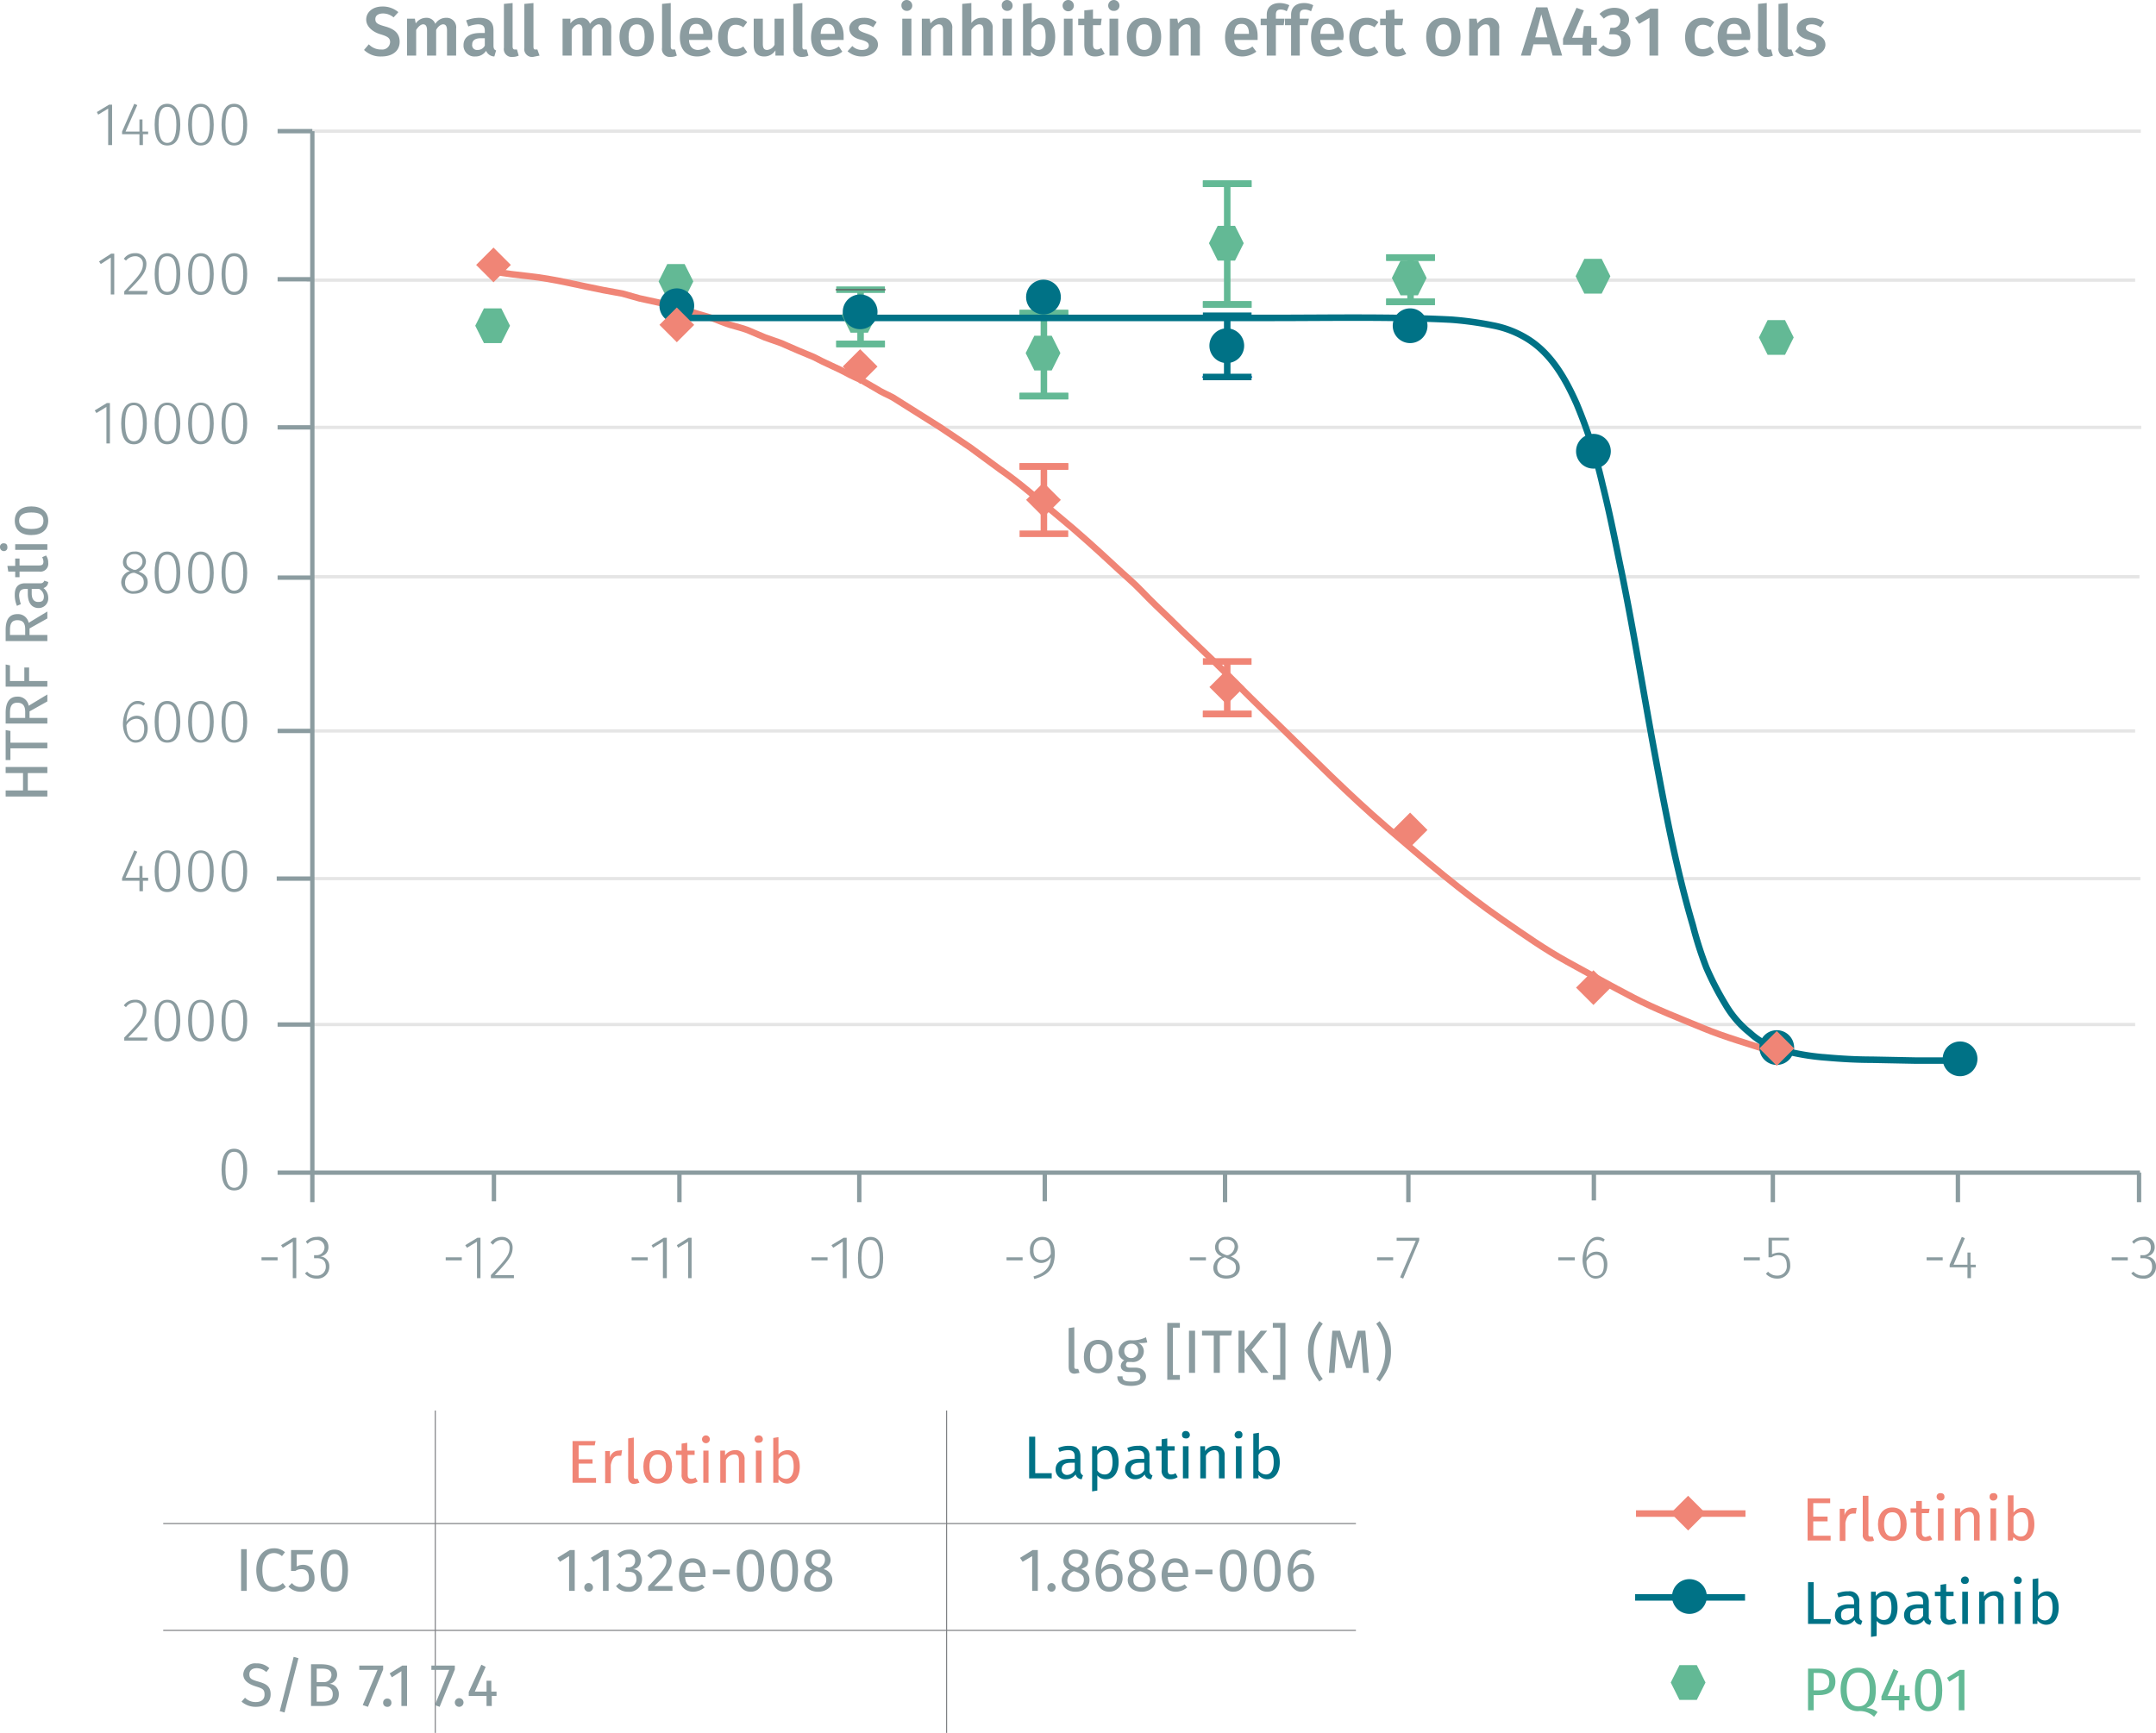 <svg xmlns="http://www.w3.org/2000/svg" xmlns:xlink="http://www.w3.org/1999/xlink" viewBox="0 0 496.3 399"><defs><symbol id="_6-green-hexagon" data-name="6-green-hexagon" viewBox="0 0 8 8"><polygon points="6 0 2 0 0 4 2 8 6 8 8 4 6 0" fill="#63b995"/></symbol><symbol id="_1-deep-blue-circle" data-name="1-deep-blue-circle" viewBox="0 0 8 8"><path d="M8,4A4,4,0,1,1,4,0,4,4,0,0,1,8,4" fill="#007286"/></symbol><symbol id="_5-red-diamond" data-name="5-red-diamond" viewBox="0 0 8 8"><polyline points="4 0 8 4 4 8 0 4" fill="#f08576"/></symbol></defs><title>assay-validation_egfr-phospho-pan-2</title><line x1="71.9" y1="30.2" x2="492.8" y2="30.2" fill="none" stroke="#e5e5e5" stroke-miterlimit="10" stroke-width="0.75"/><line x1="70.6" y1="64.5" x2="491.5" y2="64.5" fill="none" stroke="#e5e5e5" stroke-miterlimit="10" stroke-width="0.75"/><line x1="71.6" y1="132.8" x2="492.5" y2="132.8" fill="none" stroke="#e5e5e5" stroke-miterlimit="10" stroke-width="0.75"/><line x1="70.6" y1="168.3" x2="491.5" y2="168.3" fill="none" stroke="#e5e5e5" stroke-miterlimit="10" stroke-width="0.75"/><line x1="70.6" y1="235.9" x2="491.5" y2="235.9" fill="none" stroke="#e5e5e5" stroke-miterlimit="10" stroke-width="0.75"/><line x1="72" y1="98.4" x2="492.9" y2="98.4" fill="none" stroke="#e5e5e5" stroke-miterlimit="10" stroke-width="0.75"/><line x1="71.8" y1="202.3" x2="492.7" y2="202.3" fill="none" stroke="#e5e5e5" stroke-miterlimit="10" stroke-width="0.75"/><line x1="288.1" y1="72.7" x2="276.9" y2="72.7" fill="none" stroke="#06c" stroke-linecap="square" stroke-miterlimit="10" stroke-width="0.29"/><line x1="288.1" y1="86.8" x2="276.9" y2="86.8" fill="none" stroke="#06c" stroke-linecap="square" stroke-miterlimit="10" stroke-width="0.29"/><line x1="240.3" y1="72.1" x2="240.3" y2="91.2" fill="none" stroke="#63b995" stroke-miterlimit="10" stroke-width="1.5"/><line x1="245.9" y1="72.1" x2="234.7" y2="72.1" fill="none" stroke="#63b995" stroke-miterlimit="10" stroke-width="1.5"/><line x1="245.9" y1="91.2" x2="234.7" y2="91.2" fill="none" stroke="#63b995" stroke-miterlimit="10" stroke-width="1.5"/><line x1="282.5" y1="42.3" x2="282.5" y2="70.1" fill="none" stroke="#63b995" stroke-miterlimit="10" stroke-width="1.5"/><line x1="288.1" y1="42.3" x2="276.9" y2="42.3" fill="none" stroke="#63b995" stroke-miterlimit="10" stroke-width="1.5"/><line x1="288.1" y1="70.1" x2="276.9" y2="70.1" fill="none" stroke="#63b995" stroke-miterlimit="10" stroke-width="1.5"/><line x1="330.3" y1="59.3" x2="319.1" y2="59.3" fill="none" stroke="#63b995" stroke-miterlimit="10" stroke-width="1.5"/><line x1="198.1" y1="66.7" x2="198.1" y2="79.2" fill="none" stroke="#63b995" stroke-miterlimit="10" stroke-width="1.5"/><line x1="203.7" y1="66.7" x2="192.5" y2="66.7" fill="none" stroke="#63b995" stroke-miterlimit="10" stroke-width="1.5"/><line x1="203.7" y1="79.2" x2="192.5" y2="79.2" fill="none" stroke="#63b995" stroke-miterlimit="10" stroke-width="1.5"/><line x1="234.7" y1="72.1" x2="245.9" y2="72.1" fill="none" stroke="#63b995" stroke-miterlimit="10" stroke-width="1.5"/><line x1="234.7" y1="91.2" x2="245.9" y2="91.2" fill="none" stroke="#63b995" stroke-miterlimit="10" stroke-width="1.5"/><line x1="276.9" y1="42.3" x2="288.1" y2="42.3" fill="none" stroke="#63b995" stroke-miterlimit="10" stroke-width="1.5"/><line x1="276.9" y1="70.1" x2="288.1" y2="70.1" fill="none" stroke="#63b995" stroke-miterlimit="10" stroke-width="1.5"/><line x1="324.7" y1="59.3" x2="324.7" y2="69.5" fill="none" stroke="#63b995" stroke-miterlimit="10" stroke-width="1.5"/><line x1="319.1" y1="59.3" x2="330.3" y2="59.3" fill="none" stroke="#63b995" stroke-miterlimit="10" stroke-width="1.5"/><line x1="330.3" y1="69.5" x2="319.1" y2="69.5" fill="none" stroke="#63b995" stroke-miterlimit="10" stroke-width="1.5"/><line x1="192.5" y1="79.2" x2="203.7" y2="79.2" fill="none" stroke="#63b995" stroke-miterlimit="10" stroke-width="1.5"/><line x1="319.1" y1="69.5" x2="330.3" y2="69.5" fill="none" stroke="#63b995" stroke-miterlimit="10" stroke-width="1.5"/><line x1="192.5" y1="66.7" x2="203.7" y2="66.7" fill="none" stroke="#606060" stroke-linecap="square" stroke-miterlimit="10" stroke-width="0.29"/><g style="isolation:isolate"><path d="M92.7,3.9,91.6,5.1a3.8,3.8,0,0,0-2.4-.9c-1,0-1.8.4-1.8,1.3s.5,1.2,2.3,1.7S93,8.6,93,10.7s-1.6,3.4-4.2,3.4a5.4,5.4,0,0,1-4-1.5l1.1-1.3a3.8,3.8,0,0,0,2.9,1.2,1.8,1.8,0,0,0,2-1.7c0-.9-.5-1.3-2.2-1.8s-3.3-1.7-3.3-3.4,1.5-3,3.7-3A5.5,5.5,0,0,1,92.7,3.9Z" transform="translate(-1 -1.1)" fill="#8b9ca0"/><path d="M106,7.7v6.2h-2.1V8.1c0-1.1-.4-1.4-.9-1.4s-1.2.5-1.6,1.3v5.9H99.3V8.1c0-1.1-.4-1.4-.9-1.4s-1.1.5-1.6,1.3v5.9H94.7V5.4h1.8l.2,1.1a2.9,2.9,0,0,1,2.4-1.3,2.1,2.1,0,0,1,2.1,1.4,2.9,2.9,0,0,1,2.5-1.4A2.2,2.2,0,0,1,106,7.7Z" transform="translate(-1 -1.1)" fill="#8b9ca0"/><path d="M115.2,12.7l-.4,1.4a2.1,2.1,0,0,1-1.9-1.3,2.9,2.9,0,0,1-2.5,1.3,2.5,2.5,0,0,1-2.7-2.6c0-1.8,1.4-2.8,3.8-2.8h1.1V8.2c0-1.1-.5-1.5-1.6-1.5a6.8,6.8,0,0,0-2.2.5l-.5-1.4a8.4,8.4,0,0,1,3-.6c2.3,0,3.3,1,3.3,2.9v3.5C114.6,12.3,114.8,12.6,115.2,12.7Zm-2.6-1.1V9.9h-.9c-1.3,0-2,.5-2,1.4a1.1,1.1,0,0,0,1.2,1.3A1.8,1.8,0,0,0,112.6,11.6Z" transform="translate(-1 -1.1)" fill="#8b9ca0"/><path d="M119.5,12.5h.5l.4,1.4a3.2,3.2,0,0,1-1.4.3,1.8,1.8,0,0,1-2-2.1V2l2-.2v10C119,12.3,119.2,12.5,119.5,12.5Z" transform="translate(-1 -1.1)" fill="#8b9ca0"/><path d="M124.2,12.5h.5l.5,1.4-1.5.3a1.8,1.8,0,0,1-2-2.1V2l2.1-.2v10C123.8,12.3,123.9,12.5,124.2,12.5Z" transform="translate(-1 -1.1)" fill="#8b9ca0"/><path d="M141.7,7.7v6.2h-2V8.1c0-1.1-.4-1.4-.9-1.4s-1.2.5-1.6,1.3v5.9h-2.1V8.1c0-1.1-.4-1.4-.9-1.4s-1.2.5-1.6,1.3v5.9h-2.1V5.4h1.8V6.5a3.1,3.1,0,0,1,2.5-1.3,2,2,0,0,1,2,1.4,3.1,3.1,0,0,1,2.6-1.4A2.2,2.2,0,0,1,141.7,7.7Z" transform="translate(-1 -1.1)" fill="#8b9ca0"/><path d="M151.5,9.6c0,2.7-1.4,4.5-3.9,4.5s-4-1.7-4-4.5,1.5-4.4,4-4.4S151.5,6.9,151.5,9.6Zm-5.8,0c0,2.1.7,3,1.9,3s1.8-1,1.8-3-.6-2.9-1.8-2.9S145.7,7.6,145.7,9.6Z" transform="translate(-1 -1.1)" fill="#8b9ca0"/><path d="M155.9,12.5h.5l.4,1.4a3.2,3.2,0,0,1-1.4.3,1.8,1.8,0,0,1-2-2.1V2l2-.2v10C155.4,12.3,155.6,12.5,155.9,12.5Z" transform="translate(-1 -1.1)" fill="#8b9ca0"/><path d="M164.9,10.3h-5.3c.1,1.7,1,2.3,2.1,2.3a3.7,3.7,0,0,0,2.1-.8l.8,1.2a5,5,0,0,1-3.1,1.1c-2.6,0-4-1.7-4-4.4s1.3-4.5,3.7-4.5S165,6.8,165,9.4C165,9.7,164.9,10,164.9,10.3Zm-2-1.5c0-1.3-.5-2.2-1.6-2.2s-1.6.7-1.7,2.3h3.3Z" transform="translate(-1 -1.1)" fill="#8b9ca0"/><path d="M173,6.2l-.9,1.2a2.9,2.9,0,0,0-1.7-.6c-1.2,0-1.9.8-1.9,2.9s.7,2.7,1.9,2.7a2.9,2.9,0,0,0,1.7-.6l.9,1.3a3.8,3.8,0,0,1-2.7,1c-2.5,0-4-1.7-4-4.4s1.5-4.5,4-4.5A3.8,3.8,0,0,1,173,6.2Z" transform="translate(-1 -1.1)" fill="#8b9ca0"/><path d="M179.5,13.9V12.7a3,3,0,0,1-2.6,1.4c-1.6,0-2.4-1-2.4-2.6V5.4h2.1v5.8c0,1,.3,1.4,1,1.4a2.1,2.1,0,0,0,1.7-1.2v-6h2.1v8.5Z" transform="translate(-1 -1.1)" fill="#8b9ca0"/><path d="M186.2,12.5h.5l.4,1.4a3.3,3.3,0,0,1-1.5.3,1.9,1.9,0,0,1-2-2.1V2l2.1-.2v10C185.7,12.3,185.8,12.5,186.2,12.5Z" transform="translate(-1 -1.1)" fill="#8b9ca0"/><path d="M195.2,10.3h-5.3c.1,1.7.9,2.3,2.1,2.3a4,4,0,0,0,2.1-.8l.8,1.2a5,5,0,0,1-3.1,1.1c-2.6,0-4.1-1.7-4.1-4.4s1.4-4.5,3.8-4.5,3.7,1.6,3.7,4.2Zm-2-1.5c0-1.3-.5-2.2-1.6-2.2s-1.6.7-1.7,2.3h3.3Z" transform="translate(-1 -1.1)" fill="#8b9ca0"/><path d="M202.8,6.2,202,7.4a3.5,3.5,0,0,0-2.1-.7c-.8,0-1.3.3-1.3.8s.3.8,1.8,1.3,2.7,1.1,2.7,2.6-1.7,2.7-3.6,2.7a5,5,0,0,1-3.4-1.2l1.1-1.2a3.1,3.1,0,0,0,2.2.9c1,0,1.6-.4,1.6-1s-.4-1-2-1.4-2.5-1.3-2.5-2.6,1.3-2.4,3.3-2.4A4.4,4.4,0,0,1,202.8,6.2Z" transform="translate(-1 -1.1)" fill="#8b9ca0"/><path d="M211,2.4a1.2,1.2,0,0,1-1.3,1.2,1.2,1.2,0,0,1-1.2-1.2,1.2,1.2,0,0,1,1.2-1.3A1.3,1.3,0,0,1,211,2.4Zm-2.3,11.5V5.4h2.1v8.5Z" transform="translate(-1 -1.1)" fill="#8b9ca0"/><path d="M220.2,7.7v6.2h-2.1V8.1c0-1.1-.4-1.4-1-1.4s-1.3.5-1.8,1.3v5.9h-2.1V5.4H215l.2,1.1a3.2,3.2,0,0,1,2.6-1.3A2.2,2.2,0,0,1,220.2,7.7Z" transform="translate(-1 -1.1)" fill="#8b9ca0"/><path d="M229.5,7.7v6.2h-2.1V8.1c0-1.1-.4-1.4-1-1.4s-1.3.5-1.8,1.3v5.9h-2.1V2l2.1-.2V6.4a2.9,2.9,0,0,1,2.5-1.2A2.2,2.2,0,0,1,229.5,7.7Z" transform="translate(-1 -1.1)" fill="#8b9ca0"/><path d="M234.1,2.4a1.2,1.2,0,0,1-1.3,1.2,1.2,1.2,0,0,1-1.2-1.2,1.2,1.2,0,0,1,1.2-1.3A1.3,1.3,0,0,1,234.1,2.4Zm-2.3,11.5V5.4h2.1v8.5Z" transform="translate(-1 -1.1)" fill="#8b9ca0"/><path d="M243.9,9.6c0,2.7-1.3,4.5-3.4,4.5a2.7,2.7,0,0,1-2.2-1.1v.9h-1.8V2l2-.2V6.4a2.7,2.7,0,0,1,2.3-1.2C242.7,5.2,243.9,6.8,243.9,9.6Zm-2.2,0c0-2.2-.6-2.9-1.6-2.9a1.9,1.9,0,0,0-1.7,1.2v3.7a1.9,1.9,0,0,0,1.6,1C241,12.6,241.7,11.8,241.7,9.6Z" transform="translate(-1 -1.1)" fill="#8b9ca0"/><path d="M248.2,2.4a1.3,1.3,0,0,1-2.6,0,1.3,1.3,0,1,1,2.6,0Zm-2.3,11.5V5.4h2v8.5Z" transform="translate(-1 -1.1)" fill="#8b9ca0"/><path d="M253.1,14.1c-1.6,0-2.5-.9-2.5-2.8V6.9h-1.4V5.4h1.4V3.5l2-.2V5.4h2l-.2,1.5h-1.8v4.4q0,1.2.9,1.2a1.4,1.4,0,0,0,1-.4l.8,1.4A4.3,4.3,0,0,1,253.1,14.1Z" transform="translate(-1 -1.1)" fill="#8b9ca0"/><path d="M258.7,2.4a1.2,1.2,0,0,1-1.3,1.2,1.2,1.2,0,0,1-1.3-1.2,1.3,1.3,0,0,1,1.3-1.3A1.3,1.3,0,0,1,258.7,2.4Zm-2.3,11.5V5.4h2v8.5Z" transform="translate(-1 -1.1)" fill="#8b9ca0"/><path d="M268.3,9.6c0,2.7-1.4,4.5-3.9,4.5s-4-1.7-4-4.5,1.5-4.4,4-4.4S268.3,6.9,268.3,9.6Zm-5.8,0c0,2.1.7,3,1.9,3s1.8-1,1.8-3-.6-2.9-1.8-2.9S262.5,7.6,262.5,9.6Z" transform="translate(-1 -1.1)" fill="#8b9ca0"/><path d="M277.2,7.7v6.2h-2.1V8.1c0-1.1-.4-1.4-1-1.4s-1.3.5-1.8,1.3v5.9h-2V5.4H272l.2,1.1a3.2,3.2,0,0,1,2.6-1.3A2.2,2.2,0,0,1,277.2,7.7Z" transform="translate(-1 -1.1)" fill="#8b9ca0"/><path d="M290.5,10.3h-5.4c.2,1.7,1,2.3,2.1,2.3a3.4,3.4,0,0,0,2.1-.8l.9,1.2a5.6,5.6,0,0,1-3.2,1.1c-2.6,0-4-1.7-4-4.4s1.4-4.5,3.8-4.5,3.7,1.6,3.7,4.2Zm-2-1.5c0-1.3-.5-2.2-1.7-2.2s-1.6.7-1.7,2.3h3.4Z" transform="translate(-1 -1.1)" fill="#8b9ca0"/><path d="M294.7,4.5v.9h2l-.2,1.5h-1.8v7h-2.1v-7h-1.4V5.4h1.4V4.5c0-1.6,1-2.7,3-2.7a5.4,5.4,0,0,1,2.2.5l-.6,1.4a2.7,2.7,0,0,0-1.4-.4C295,3.3,294.7,3.7,294.7,4.5Z" transform="translate(-1 -1.1)" fill="#8b9ca0"/><path d="M300.2,4.5v.9h2.1L302,6.9h-1.8v7h-2v-7h-1.4V5.4h1.4V4.5c0-1.6,1-2.7,3-2.7a4.6,4.6,0,0,1,2.1.5l-.5,1.4a3,3,0,0,0-1.4-.4C300.5,3.3,300.2,3.7,300.2,4.5Z" transform="translate(-1 -1.1)" fill="#8b9ca0"/><path d="M310.2,10.3h-5.3c.2,1.7,1,2.3,2.1,2.3a3.7,3.7,0,0,0,2.1-.8L310,13a5.6,5.6,0,0,1-3.2,1.1c-2.6,0-4-1.7-4-4.4s1.3-4.5,3.7-4.5,3.8,1.6,3.8,4.2C310.3,9.7,310.2,10,310.2,10.3Zm-2-1.5c0-1.3-.5-2.2-1.6-2.2s-1.6.7-1.7,2.3h3.3Z" transform="translate(-1 -1.1)" fill="#8b9ca0"/><path d="M318.3,6.2l-.9,1.2a2.9,2.9,0,0,0-1.7-.6c-1.2,0-1.9.8-1.9,2.9s.7,2.7,1.9,2.7a2.9,2.9,0,0,0,1.7-.6l.9,1.3a3.6,3.6,0,0,1-2.7,1c-2.5,0-4-1.7-4-4.4s1.5-4.5,4-4.5A3.8,3.8,0,0,1,318.3,6.2Z" transform="translate(-1 -1.1)" fill="#8b9ca0"/><path d="M322.5,14.1c-1.6,0-2.5-.9-2.5-2.8V6.9h-1.3V5.4H320V3.5l2-.2V5.4h2l-.2,1.5H322v4.4q0,1.2.9,1.2a1.4,1.4,0,0,0,1-.4l.8,1.4A4.3,4.3,0,0,1,322.5,14.1Z" transform="translate(-1 -1.1)" fill="#8b9ca0"/><path d="M337.2,9.6c0,2.7-1.5,4.5-4,4.5s-3.9-1.7-3.9-4.5,1.5-4.4,4-4.4S337.2,6.9,337.2,9.6Zm-5.8,0c0,2.1.6,3,1.8,3s1.9-1,1.9-3-.7-2.9-1.8-2.9S331.4,7.6,331.4,9.6Z" transform="translate(-1 -1.1)" fill="#8b9ca0"/><path d="M346.1,7.7v6.2H344V8.1c0-1.1-.4-1.4-1-1.4s-1.3.5-1.8,1.3v5.9h-2V5.4h1.7l.2,1.1a3.2,3.2,0,0,1,2.6-1.3A2.2,2.2,0,0,1,346.1,7.7Z" transform="translate(-1 -1.1)" fill="#8b9ca0"/><path d="M354,11.3l-.7,2.6h-2.2l3.5-11.1h2.6l3.4,11.1h-2.2l-.7-2.6Zm1.8-6.9-1.4,5.3h2.8Z" transform="translate(-1 -1.1)" fill="#8b9ca0"/><path d="M367.3,11.4v2.5h-2V11.4h-4.5V10l3.1-7.1,1.7.6-2.7,6.3h2.4l.3-2.7h1.7V9.8h1.3v1.6Z" transform="translate(-1 -1.1)" fill="#8b9ca0"/><path d="M376,5.6a2.6,2.6,0,0,1-2.1,2.6,2.4,2.4,0,0,1,2.4,2.6c0,1.8-1.4,3.3-3.9,3.3a4.5,4.5,0,0,1-3.5-1.5l1.2-1.1a3,3,0,0,0,2.2,1,1.7,1.7,0,0,0,1.9-1.8c0-1.3-.7-1.7-1.9-1.7h-.9l.3-1.5h.6A1.6,1.6,0,0,0,374,5.9c0-.9-.6-1.4-1.6-1.4a3.3,3.3,0,0,0-2.2.9l-1-1.1a4.9,4.9,0,0,1,3.4-1.4C374.8,2.9,376,4.2,376,5.6Z" transform="translate(-1 -1.1)" fill="#8b9ca0"/><path d="M380.7,13.9V5.2l-2.4,1.4-.9-1.4,3.5-2.1h1.8V13.9Z" transform="translate(-1 -1.1)" fill="#8b9ca0"/><path d="M395.6,6.2l-.9,1.2a2.9,2.9,0,0,0-1.7-.6c-1.2,0-1.9.8-1.9,2.9s.7,2.7,1.9,2.7a2.9,2.9,0,0,0,1.7-.6l.9,1.3a3.8,3.8,0,0,1-2.7,1c-2.5,0-4-1.7-4-4.4s1.5-4.5,4-4.5A3.8,3.8,0,0,1,395.6,6.2Z" transform="translate(-1 -1.1)" fill="#8b9ca0"/><path d="M403.8,10.3h-5.3c.2,1.7,1,2.3,2.1,2.3a3.4,3.4,0,0,0,2.1-.8l.9,1.2a5.6,5.6,0,0,1-3.2,1.1c-2.6,0-4-1.7-4-4.4s1.4-4.5,3.8-4.5,3.7,1.6,3.7,4.2A2.8,2.8,0,0,1,403.8,10.3Zm-1.9-1.5c0-1.3-.5-2.2-1.7-2.2s-1.6.7-1.7,2.3h3.4Z" transform="translate(-1 -1.1)" fill="#8b9ca0"/><path d="M408.2,12.5h.5l.4,1.4a3.2,3.2,0,0,1-1.4.3,1.8,1.8,0,0,1-2-2.1V2l2-.2v10C407.7,12.3,407.9,12.5,408.2,12.5Z" transform="translate(-1 -1.1)" fill="#8b9ca0"/><path d="M412.9,12.5h.5l.5,1.4-1.5.3a1.8,1.8,0,0,1-2-2.1V2l2.1-.2v10C412.5,12.3,412.6,12.5,412.9,12.5Z" transform="translate(-1 -1.1)" fill="#8b9ca0"/><path d="M420.9,6.2l-.8,1.2a3.5,3.5,0,0,0-2.1-.7c-.8,0-1.3.3-1.3.8s.3.8,1.8,1.3,2.7,1.1,2.7,2.6-1.7,2.7-3.6,2.7a5,5,0,0,1-3.4-1.2l1.1-1.2a3.1,3.1,0,0,0,2.2.9c1,0,1.6-.4,1.6-1s-.4-1-2-1.4-2.5-1.3-2.5-2.6,1.3-2.4,3.3-2.4A4.4,4.4,0,0,1,420.9,6.2Z" transform="translate(-1 -1.1)" fill="#8b9ca0"/></g><g style="isolation:isolate"><path d="M64.9,290.6v.7H61.2v-.7Z" transform="translate(-1 -1.1)" fill="#8b9ca0"/><path d="M68.4,295.4V287l-2.3,1.4-.4-.6,2.8-1.7h.7v9.3Z" transform="translate(-1 -1.1)" fill="#8b9ca0"/><path d="M76.6,288.2a2.1,2.1,0,0,1-1.9,2.2,2.2,2.2,0,0,1,2.1,2.3,2.7,2.7,0,0,1-2.9,2.8,3.4,3.4,0,0,1-2.7-1.2l.5-.4a2.7,2.7,0,0,0,2.1.9,2,2,0,0,0,2.2-2c0-1.5-.8-2-2.1-2h-.6v-.7h.4a1.8,1.8,0,0,0,2-1.8,1.7,1.7,0,0,0-1.8-1.7,2.7,2.7,0,0,0-2.1.9l-.4-.5a3.4,3.4,0,0,1,2.5-1.1A2.3,2.3,0,0,1,76.6,288.2Z" transform="translate(-1 -1.1)" fill="#8b9ca0"/></g><g style="isolation:isolate"><path d="M107.3,290.6v.7h-3.7v-.7Z" transform="translate(-1 -1.1)" fill="#8b9ca0"/><path d="M110.8,295.4V287l-2.3,1.4-.4-.6,2.8-1.7h.7v9.3Z" transform="translate(-1 -1.1)" fill="#8b9ca0"/><path d="M119,288.4c0,1.8-1,3-4.1,6.3h4.4v.7h-5.3v-.7c3.5-3.7,4.3-4.7,4.3-6.3a1.7,1.7,0,0,0-1.8-1.8,2.3,2.3,0,0,0-2,1.1l-.6-.5a3.2,3.2,0,0,1,2.7-1.3A2.4,2.4,0,0,1,119,288.4Z" transform="translate(-1 -1.1)" fill="#8b9ca0"/></g><g style="isolation:isolate"><path d="M150.1,290.6v.7h-3.7v-.7Z" transform="translate(-1 -1.1)" fill="#8b9ca0"/><path d="M153.6,295.4V287l-2.3,1.4-.3-.6,2.8-1.7h.7v9.3Z" transform="translate(-1 -1.1)" fill="#8b9ca0"/><path d="M159.4,295.4V287l-2.3,1.4-.3-.6,2.7-1.7h.7v9.3Z" transform="translate(-1 -1.1)" fill="#8b9ca0"/></g><g style="isolation:isolate"><path d="M191.5,290.6v.7h-3.7v-.7Z" transform="translate(-1 -1.1)" fill="#8b9ca0"/><path d="M195,295.4V287l-2.2,1.4-.4-.6,2.8-1.7h.7v9.3Z" transform="translate(-1 -1.1)" fill="#8b9ca0"/><path d="M204.3,290.7c0,3.2-1,4.8-2.9,4.8s-2.9-1.6-2.9-4.8,1-4.8,2.9-4.8S204.3,287.6,204.3,290.7Zm-5,0c0,2.9.8,4.2,2.1,4.2s2.1-1.3,2.1-4.2-.7-4.1-2.1-4.1S199.3,287.8,199.3,290.7Z" transform="translate(-1 -1.1)" fill="#8b9ca0"/></g><g style="isolation:isolate"><path d="M236.4,290.6v.7h-3.7v-.7Z" transform="translate(-1 -1.1)" fill="#8b9ca0"/><path d="M243.8,289.7c0,3.6-1.6,5-4.7,5.9l-.2-.6c2.4-.7,3.9-1.9,4-4.4a2.6,2.6,0,0,1-2.3,1.3,2.6,2.6,0,0,1-2.5-2.9,2.8,2.8,0,0,1,2.8-3.1C242.9,285.9,243.8,287.4,243.8,289.7Zm-.9.1c0-2.2-.5-3.2-1.9-3.2s-2.1.8-2.1,2.4.8,2.2,1.9,2.2A2.4,2.4,0,0,0,242.9,289.8Z" transform="translate(-1 -1.1)" fill="#8b9ca0"/></g><g style="isolation:isolate"><path d="M278.6,290.6v.7h-3.7v-.7Z" transform="translate(-1 -1.1)" fill="#8b9ca0"/><path d="M286.4,293c0,1.5-1.3,2.5-3.1,2.5s-3-1-3-2.5a2.8,2.8,0,0,1,2-2.6,2.2,2.2,0,0,1-1.6-2.2,2.4,2.4,0,0,1,2.6-2.3,2.4,2.4,0,0,1,2.7,2.3,2.4,2.4,0,0,1-1.7,2.2C285.7,291,286.4,291.7,286.4,293Zm-.9,0c0-1.2-.6-1.6-2.1-2.2l-.4-.2a2.3,2.3,0,0,0-1.8,2.4c0,1.2.8,1.8,2.1,1.8S285.5,294.2,285.5,293Zm-2.2-2.9h.4a2.2,2.2,0,0,0,1.5-2c0-1-.8-1.6-1.9-1.6a1.6,1.6,0,0,0-1.8,1.6C281.5,289.2,282,289.6,283.3,290.1Z" transform="translate(-1 -1.1)" fill="#8b9ca0"/></g><g style="isolation:isolate"><path d="M321.7,290.6v.7H318v-.7Z" transform="translate(-1 -1.1)" fill="#8b9ca0"/><path d="M324,295.5l-.7-.3,3.6-8.4h-4.4v-.7h5.2v.6Z" transform="translate(-1 -1.1)" fill="#8b9ca0"/></g><g style="isolation:isolate"><path d="M363.5,290.6v.7h-3.8v-.7Z" transform="translate(-1 -1.1)" fill="#8b9ca0"/><path d="M371,292.2c0,2.1-1.1,3.3-2.7,3.3s-3-1.9-3-4.3,1.3-5.3,3.4-5.3a2.5,2.5,0,0,1,1.7.6l-.3.5a2.5,2.5,0,0,0-1.4-.4c-1.6,0-2.5,1.7-2.5,4.1a2.5,2.5,0,0,1,2.3-1.4C369.9,289.3,371,290.3,371,292.2Zm-.8.1c0-1.7-.8-2.3-1.8-2.3a2.6,2.6,0,0,0-2.2,1.5c0,2.1.6,3.4,2.1,3.4S370.2,293.8,370.2,292.3Z" transform="translate(-1 -1.1)" fill="#8b9ca0"/></g><g style="isolation:isolate"><path d="M406.1,290.6v.7h-3.7v-.7Z" transform="translate(-1 -1.1)" fill="#8b9ca0"/><path d="M408.9,286.7v3.2a4.2,4.2,0,0,1,1.6-.4c1.6,0,2.6,1.1,2.6,2.9a2.9,2.9,0,0,1-3,3.1,3.5,3.5,0,0,1-2.6-1.1l.5-.5a2.7,2.7,0,0,0,2.1.9,2.1,2.1,0,0,0,2.2-2.4c0-1.6-.8-2.3-2-2.3a2.7,2.7,0,0,0-1.5.5h-.7v-4.5h4.7v.6Z" transform="translate(-1 -1.1)" fill="#8b9ca0"/></g><g style="isolation:isolate"><path d="M448.2,290.6v.7h-3.7v-.7Z" transform="translate(-1 -1.1)" fill="#8b9ca0"/><path d="M454.7,292.9v2.5h-.8v-2.5h-4.1v-.6l2.8-6.4.7.3-2.6,6.1h3.2v-2.8h.7v2.8h1.2v.6Z" transform="translate(-1 -1.1)" fill="#8b9ca0"/></g><g style="isolation:isolate"><path d="M490.8,290.6v.7h-3.7v-.7Z" transform="translate(-1 -1.1)" fill="#8b9ca0"/><path d="M497,288.2a2.1,2.1,0,0,1-1.8,2.2,2.2,2.2,0,0,1,2.1,2.3,2.7,2.7,0,0,1-3,2.8,3.4,3.4,0,0,1-2.7-1.2l.5-.4a2.9,2.9,0,0,0,2.2.9,1.9,1.9,0,0,0,2.1-2c0-1.5-.8-2-2.1-2h-.6v-.7h.5a1.7,1.7,0,0,0,1.9-1.8,1.6,1.6,0,0,0-1.8-1.7,2.7,2.7,0,0,0-2.1.9l-.4-.5a3.4,3.4,0,0,1,2.5-1.1A2.3,2.3,0,0,1,497,288.2Z" transform="translate(-1 -1.1)" fill="#8b9ca0"/></g><g style="isolation:isolate"><path d="M57.9,270.4q0,4.8-3,4.8c-1.9,0-2.9-1.6-2.9-4.8s1-4.8,2.9-4.8S57.9,267.3,57.9,270.4Zm-5,0c0,2.9.7,4.2,2,4.2s2.1-1.3,2.1-4.2-.7-4.1-2.1-4.1S52.9,267.6,52.9,270.4Z" transform="translate(-1 -1.1)" fill="#8b9ca0"/></g><g style="isolation:isolate"><path d="M34.7,233.7c0,1.9-1,3-4.2,6.3H35l-.2.7H29.6V240c3.5-3.6,4.3-4.6,4.3-6.3a1.7,1.7,0,0,0-1.8-1.8A2.6,2.6,0,0,0,30,233l-.5-.4a3,3,0,0,1,2.6-1.3A2.4,2.4,0,0,1,34.7,233.7Z" transform="translate(-1 -1.1)" fill="#8b9ca0"/><path d="M42.5,236.1c0,3.1-1,4.8-3,4.8s-2.9-1.7-2.9-4.8,1-4.8,2.9-4.8S42.5,232.9,42.5,236.1Zm-5,0c0,2.8.7,4.1,2,4.1s2.1-1.3,2.1-4.1-.7-4.2-2.1-4.2S37.5,233.2,37.5,236.1Z" transform="translate(-1 -1.1)" fill="#8b9ca0"/><path d="M50.2,236.1c0,3.1-1,4.8-3,4.8s-2.9-1.7-2.9-4.8,1-4.8,2.9-4.8S50.2,232.9,50.2,236.1Zm-5,0c0,2.8.7,4.1,2,4.1s2.1-1.3,2.1-4.1-.7-4.2-2.1-4.2S45.2,233.2,45.2,236.1Z" transform="translate(-1 -1.1)" fill="#8b9ca0"/><path d="M57.9,236.1c0,3.1-1,4.8-3,4.8s-2.9-1.7-2.9-4.8,1-4.8,2.9-4.8S57.9,232.9,57.9,236.1Zm-5,0c0,2.8.7,4.1,2,4.1s2.1-1.3,2.1-4.1-.7-4.2-2.1-4.2S52.9,233.2,52.9,236.1Z" transform="translate(-1 -1.1)" fill="#8b9ca0"/></g><g style="isolation:isolate"><path d="M33.9,203.9v2.4h-.8v-2.4h-4v-.6l2.8-6.4.7.3-2.7,6h3.2v-2.7h.7v2.7h1.3v.7Z" transform="translate(-1 -1.1)" fill="#8b9ca0"/><path d="M42.5,201.7c0,3.1-1,4.8-3,4.8s-2.9-1.7-2.9-4.8,1-4.8,2.9-4.8S42.5,198.5,42.5,201.7Zm-5,0c0,2.9.7,4.1,2,4.1s2.1-1.2,2.1-4.1-.7-4.2-2.1-4.2S37.5,198.8,37.5,201.7Z" transform="translate(-1 -1.1)" fill="#8b9ca0"/><path d="M50.2,201.7c0,3.1-1,4.8-3,4.8s-2.9-1.7-2.9-4.8,1-4.8,2.9-4.8S50.2,198.5,50.2,201.7Zm-5,0c0,2.9.7,4.1,2,4.1s2.1-1.2,2.1-4.1-.7-4.2-2.1-4.2S45.2,198.8,45.2,201.7Z" transform="translate(-1 -1.1)" fill="#8b9ca0"/><path d="M57.9,201.7c0,3.1-1,4.8-3,4.8s-2.9-1.7-2.9-4.8,1-4.8,2.9-4.8S57.9,198.5,57.9,201.7Zm-5,0c0,2.9.7,4.1,2,4.1s2.1-1.2,2.1-4.1-.7-4.2-2.1-4.2S52.9,198.8,52.9,201.7Z" transform="translate(-1 -1.1)" fill="#8b9ca0"/></g><g style="isolation:isolate"><path d="M35,168.8c0,2.1-1.2,3.3-2.8,3.3s-2.9-1.9-2.9-4.3,1.3-5.3,3.3-5.3a2.6,2.6,0,0,1,1.8.6l-.4.5a2.1,2.1,0,0,0-1.4-.4c-1.5,0-2.4,1.7-2.5,4.1a2.8,2.8,0,0,1,2.4-1.4C33.8,165.9,35,166.8,35,168.8Zm-.8.1c0-1.7-.8-2.3-1.8-2.3a2.6,2.6,0,0,0-2.3,1.5c.1,2.1.7,3.4,2.1,3.4S34.2,170.4,34.2,168.9Z" transform="translate(-1 -1.1)" fill="#8b9ca0"/><path d="M42.5,167.3q0,4.8-3,4.8c-1.9,0-2.9-1.6-2.9-4.8s1-4.8,2.9-4.8S42.5,164.2,42.5,167.3Zm-5,0c0,2.9.7,4.2,2,4.2s2.1-1.3,2.1-4.2-.7-4.1-2.1-4.1S37.5,164.4,37.5,167.3Z" transform="translate(-1 -1.1)" fill="#8b9ca0"/><path d="M50.2,167.3q0,4.8-3,4.8c-1.9,0-2.9-1.6-2.9-4.8s1-4.8,2.9-4.8S50.2,164.2,50.2,167.3Zm-5,0c0,2.9.7,4.2,2,4.2s2.1-1.3,2.1-4.2-.7-4.1-2.1-4.1S45.2,164.4,45.2,167.3Z" transform="translate(-1 -1.1)" fill="#8b9ca0"/><path d="M57.9,167.3q0,4.8-3,4.8c-1.9,0-2.9-1.6-2.9-4.8s1-4.8,2.9-4.8S57.9,164.2,57.9,167.3Zm-5,0c0,2.9.7,4.2,2,4.2s2.1-1.3,2.1-4.2-.7-4.1-2.1-4.1S52.9,164.4,52.9,167.3Z" transform="translate(-1 -1.1)" fill="#8b9ca0"/></g><g style="isolation:isolate"><path d="M35,135.2c0,1.5-1.3,2.6-3.1,2.6a2.7,2.7,0,0,1-3-2.6,2.7,2.7,0,0,1,2-2.6c-1.1-.5-1.6-1.1-1.6-2.1a2.5,2.5,0,0,1,2.6-2.4,2.4,2.4,0,0,1,2.7,2.3,2.6,2.6,0,0,1-1.7,2.3C34.3,133.2,35,133.9,35,135.2Zm-.9,0c0-1.2-.6-1.6-2.1-2.2h-.4a2.2,2.2,0,0,0-1.8,2.3,1.8,1.8,0,0,0,2.1,1.9C33.2,137.1,34.1,136.4,34.1,135.2Zm-2.3-2.9h.5c1-.5,1.5-1.1,1.5-1.9a1.7,1.7,0,0,0-1.9-1.7,1.7,1.7,0,0,0-1.8,1.7C30.1,131.4,30.6,131.8,31.8,132.3Z" transform="translate(-1 -1.1)" fill="#8b9ca0"/><path d="M42.5,133c0,3.1-1,4.8-3,4.8s-2.9-1.7-2.9-4.9,1-4.8,2.9-4.8S42.5,129.8,42.5,133Zm-5-.1c0,2.9.7,4.2,2,4.2s2.1-1.3,2.1-4.1-.7-4.2-2.1-4.2S37.5,130.1,37.5,132.9Z" transform="translate(-1 -1.1)" fill="#8b9ca0"/><path d="M50.2,133c0,3.1-1,4.8-3,4.8s-2.9-1.7-2.9-4.9,1-4.8,2.9-4.8S50.2,129.8,50.2,133Zm-5-.1c0,2.9.7,4.2,2,4.2s2.1-1.3,2.1-4.1-.7-4.2-2.1-4.2S45.2,130.1,45.2,132.9Z" transform="translate(-1 -1.1)" fill="#8b9ca0"/><path d="M57.9,133c0,3.1-1,4.8-3,4.8s-2.9-1.7-2.9-4.9,1-4.8,2.9-4.8S57.9,129.8,57.9,133Zm-5-.1c0,2.9.7,4.2,2,4.2S57,135.8,57,133s-.7-4.2-2.1-4.2S52.9,130.1,52.9,132.9Z" transform="translate(-1 -1.1)" fill="#8b9ca0"/></g><g style="isolation:isolate"><path d="M25.5,103.2V94.8l-2.3,1.4-.4-.6,2.8-1.7h.7v9.3Z" transform="translate(-1 -1.1)" fill="#8b9ca0"/><path d="M34.8,98.6c0,3.1-1,4.8-3,4.8s-2.9-1.7-2.9-4.8,1-4.8,2.9-4.8S34.8,95.4,34.8,98.6Zm-5,0c0,2.8.7,4.1,2,4.1s2.1-1.2,2.1-4.1-.7-4.2-2.1-4.2S29.8,95.7,29.8,98.6Z" transform="translate(-1 -1.1)" fill="#8b9ca0"/><path d="M42.5,98.6c0,3.1-1,4.8-3,4.8s-2.9-1.7-2.9-4.8,1-4.8,2.9-4.8S42.5,95.4,42.5,98.6Zm-5,0c0,2.8.7,4.1,2,4.1s2.1-1.2,2.1-4.1-.7-4.2-2.1-4.2S37.5,95.7,37.5,98.6Z" transform="translate(-1 -1.1)" fill="#8b9ca0"/><path d="M50.2,98.6c0,3.1-1,4.8-3,4.8s-2.9-1.7-2.9-4.8,1-4.8,2.9-4.8S50.2,95.4,50.2,98.6Zm-5,0c0,2.8.7,4.1,2,4.1s2.1-1.2,2.1-4.1-.7-4.2-2.1-4.2S45.2,95.7,45.2,98.6Z" transform="translate(-1 -1.1)" fill="#8b9ca0"/><path d="M57.9,98.6c0,3.1-1,4.8-3,4.8S52,101.7,52,98.6s1-4.8,2.9-4.8S57.9,95.4,57.9,98.6Zm-5,0c0,2.8.7,4.1,2,4.1s2.1-1.2,2.1-4.1-.7-4.2-2.1-4.2S52.9,95.7,52.9,98.6Z" transform="translate(-1 -1.1)" fill="#8b9ca0"/></g><g style="isolation:isolate"><path d="M26.5,68.9V60.4l-2.3,1.5-.4-.6,2.8-1.8h.7v9.4Z" transform="translate(-1 -1.1)" fill="#8b9ca0"/><path d="M34.7,61.8c0,1.9-1,3.1-4.2,6.3H35l-.2.8H29.6v-.7c3.5-3.7,4.3-4.7,4.3-6.3a1.7,1.7,0,0,0-1.8-1.8,2.8,2.8,0,0,0-2.1,1l-.5-.4a3,3,0,0,1,2.6-1.3A2.4,2.4,0,0,1,34.7,61.8Z" transform="translate(-1 -1.1)" fill="#8b9ca0"/><path d="M42.5,64.2q0,4.8-3,4.8c-1.9,0-2.9-1.7-2.9-4.8s1-4.8,2.9-4.8S42.5,61,42.5,64.2Zm-5,0c0,2.9.7,4.1,2,4.1s2.1-1.2,2.1-4.1-.7-4.1-2.1-4.1S37.5,61.3,37.5,64.2Z" transform="translate(-1 -1.1)" fill="#8b9ca0"/><path d="M50.2,64.2q0,4.8-3,4.8c-1.9,0-2.9-1.7-2.9-4.8s1-4.8,2.9-4.8S50.2,61,50.2,64.2Zm-5,0c0,2.9.7,4.1,2,4.1s2.1-1.2,2.1-4.1-.7-4.1-2.1-4.1S45.2,61.3,45.2,64.2Z" transform="translate(-1 -1.1)" fill="#8b9ca0"/><path d="M57.9,64.2q0,4.8-3,4.8C53,69,52,67.3,52,64.2s1-4.8,2.9-4.8S57.9,61,57.9,64.2Zm-5,0c0,2.9.7,4.1,2,4.1S57,67.1,57,64.2s-.7-4.1-2.1-4.1S52.9,61.3,52.9,64.2Z" transform="translate(-1 -1.1)" fill="#8b9ca0"/></g><g style="isolation:isolate"><path d="M25.9,34.5V26.1l-2.3,1.4-.3-.6,2.8-1.7h.7v9.3Z" transform="translate(-1 -1.1)" fill="#8b9ca0"/><path d="M33.9,32v2.5h-.8V32h-4v-.6L31.9,25l.7.3-2.7,6.1h3.2V28.6h.7v2.8h1.3V32Z" transform="translate(-1 -1.1)" fill="#8b9ca0"/><path d="M42.5,29.8q0,4.8-3,4.8c-1.9,0-2.9-1.6-2.9-4.8s1-4.8,2.9-4.8S42.5,26.7,42.5,29.8Zm-5,0c0,2.9.7,4.2,2,4.2s2.1-1.3,2.1-4.2-.7-4.1-2.1-4.1S37.5,27,37.5,29.8Z" transform="translate(-1 -1.1)" fill="#8b9ca0"/><path d="M50.2,29.8q0,4.8-3,4.8c-1.9,0-2.9-1.6-2.9-4.8s1-4.8,2.9-4.8S50.2,26.7,50.2,29.8Zm-5,0c0,2.9.7,4.2,2,4.2s2.1-1.3,2.1-4.2-.7-4.1-2.1-4.1S45.2,27,45.2,29.8Z" transform="translate(-1 -1.1)" fill="#8b9ca0"/><path d="M57.9,29.8q0,4.8-3,4.8C53,34.6,52,33,52,29.8S53,25,54.9,25,57.9,26.7,57.9,29.8Zm-5,0c0,2.9.7,4.2,2,4.2S57,32.7,57,29.8s-.7-4.1-2.1-4.1S52.9,27,52.9,29.8Z" transform="translate(-1 -1.1)" fill="#8b9ca0"/></g><g style="isolation:isolate"><path d="M418.4,347.2v3.1h3.3v1.1h-3.3v3.3h4v1.1h-5.3v-9.7h5.2v1.1Z" transform="translate(-1 -1.1)" fill="#f08576"/><path d="M428.4,348.3l-.2,1.3h-.6c-1,0-1.5.7-1.8,2.1v4.2h-1.3v-7.4h1.1v1.5a2.2,2.2,0,0,1,2-1.7Z" transform="translate(-1 -1.1)" fill="#f08576"/><path d="M431.6,354.9h.5l.3.9a2.2,2.2,0,0,1-1.1.2,1.4,1.4,0,0,1-1.5-1.6v-8.9h1.3v9C431.1,354.7,431.3,354.9,431.6,354.9Z" transform="translate(-1 -1.1)" fill="#f08576"/><path d="M439.9,352.1c0,2.3-1.2,3.8-3.3,3.8s-3.3-1.5-3.3-3.8,1.2-3.9,3.3-3.9S439.9,349.7,439.9,352.1Zm-5.2,0c0,1.9.7,2.8,1.9,2.8s1.9-.9,1.9-2.8-.6-2.8-1.9-2.8S434.7,350.2,434.7,352.1Z" transform="translate(-1 -1.1)" fill="#f08576"/><path d="M444.1,355.9a1.9,1.9,0,0,1-2-2.1v-4.4h-1.3v-1h1.3v-1.7h1.3v1.8h1.8l-.2,1h-1.6v4.4c0,.7.3,1.1.9,1.1l1-.3.5.8A2.6,2.6,0,0,1,444.1,355.9Z" transform="translate(-1 -1.1)" fill="#f08576"/><path d="M448.6,345.7a.8.8,0,0,1-.9.9.9.9,0,0,1-.9-.9.8.8,0,0,1,.9-.8C448.3,344.9,448.6,345.2,448.6,345.7Zm-1.5,10.1v-7.4h1.3v7.4Z" transform="translate(-1 -1.1)" fill="#f08576"/><path d="M456.7,350.5v5.3h-1.3v-5.1c0-1.1-.5-1.5-1.2-1.5a2.5,2.5,0,0,0-1.9,1.3v5.3H451v-7.4h1.2v1.1a2.6,2.6,0,0,1,2.2-1.3A2.1,2.1,0,0,1,456.7,350.5Z" transform="translate(-1 -1.1)" fill="#f08576"/><path d="M460.8,345.7a.9.9,0,0,1-.9.9.8.8,0,0,1-.9-.9c0-.5.3-.8.9-.8A.8.8,0,0,1,460.8,345.7Zm-1.6,10.1v-7.4h1.3v7.4Z" transform="translate(-1 -1.1)" fill="#f08576"/><path d="M469.3,352.1c0,2.3-1.1,3.8-2.9,3.8a2.3,2.3,0,0,1-1.9-.9l-.2.8h-1.1V345.4h1.3v4a2.5,2.5,0,0,1,2.1-1.1C468.2,348.2,469.3,349.6,469.3,352.1Zm-1.4,0c0-2.1-.7-2.8-1.7-2.8a2,2,0,0,0-1.7,1.1v3.5a2,2,0,0,0,1.6,1C467.2,354.9,467.9,354.1,467.9,352.1Z" transform="translate(-1 -1.1)" fill="#f08576"/></g><line x1="240.3" y1="107.4" x2="240.3" y2="122.9" fill="none" stroke="#f08576" stroke-miterlimit="10" stroke-width="1.5"/><line x1="234.7" y1="107.4" x2="245.9" y2="107.4" fill="none" stroke="#f08576" stroke-miterlimit="10" stroke-width="1.5"/><line x1="245.9" y1="107.4" x2="234.7" y2="107.4" fill="none" stroke="#f08576" stroke-miterlimit="10" stroke-width="1.5"/><line x1="245.9" y1="122.9" x2="234.7" y2="122.9" fill="none" stroke="#f08576" stroke-miterlimit="10" stroke-width="1.5"/><line x1="282.5" y1="152.3" x2="282.5" y2="164.4" fill="none" stroke="#f08576" stroke-miterlimit="10" stroke-width="1.5"/><line x1="288.1" y1="152.3" x2="276.9" y2="152.3" fill="none" stroke="#f08576" stroke-miterlimit="10" stroke-width="1.5"/><line x1="276.9" y1="164.4" x2="288.1" y2="164.4" fill="none" stroke="#f08576" stroke-miterlimit="10" stroke-width="1.5"/><line x1="288.1" y1="164.4" x2="276.9" y2="164.4" fill="none" stroke="#f08576" stroke-miterlimit="10" stroke-width="1.5"/><path d="M409.2,243.3c-5.4-1.8-10.9-3.3-16.2-5.5s-10.8-4.3-16-7-10.2-5.5-15.3-8.3-9.9-6.2-14.7-9.5c-9.4-6.5-18.2-14-26.9-21.5s-16.7-15.6-24.9-23.6c-4.3-4.1-8.5-8.3-12.7-12.5s-8.3-7.9-12.4-12c-2.1-2-4.2-4-6.2-6.1s-4.1-3.8-6.1-5.7c-4.3-4-8.6-7.9-13.1-11.6s-8.8-7.6-13.6-10.9l-6.8-5-7-4.7L210,94.8l-3.5-2.2c-1.3-.7-2.6-1.2-3.8-2l-3.3-1.9c-1.2-.6-2.5-1.1-3.7-1.8s-5-2.3-7.4-3.6l-3.6-1.5-3.9-1.7-3.7-1.3-4-1.7c-1.3-.5-2.7-.8-4-1.2s-2.7-1-4-1.5l-8.4-2.5-3.9-1.1-4.6-1-3.9-1.1-4.4-.8c-5.7-1.1-11.4-2.6-17.1-3.2-2.7-.3-5.5-.6-8.1-1.1" transform="translate(-1 -1.1)" fill="none" stroke="#f08576" stroke-miterlimit="10" stroke-width="1.5"/><line x1="376.6" y1="348.5" x2="401.8" y2="348.5" fill="none" stroke="#f08576" stroke-miterlimit="10" stroke-width="1.5"/><g style="isolation:isolate"><path d="M422.5,373.9l-.2,1.1h-5.1v-9.6h1.3v8.5Z" transform="translate(-1 -1.1)" fill="#007286"/><path d="M429.7,374.3l-.3.9a1.6,1.6,0,0,1-1.5-1.1,2.7,2.7,0,0,1-2.2,1.1,2.1,2.1,0,0,1-2.3-2.2c0-1.6,1.2-2.5,3.2-2.5h1.2V370c0-1.1-.6-1.5-1.6-1.5a10,10,0,0,0-2,.4l-.3-.9a6,6,0,0,1,2.6-.5,2.2,2.2,0,0,1,2.5,2.4v3.4A1,1,0,0,0,429.7,374.3Zm-1.9-1.2v-1.7h-1c-1.4,0-2,.5-2,1.5s.4,1.3,1.2,1.3A2.1,2.1,0,0,0,427.8,373.1Z" transform="translate(-1 -1.1)" fill="#007286"/><path d="M437.8,371.3c0,2.3-1,3.9-2.9,3.9a2.3,2.3,0,0,1-1.9-.9v3.5l-1.3.2V367.6h1.1v1a2.7,2.7,0,0,1,2.2-1.1C437,367.5,437.8,369,437.8,371.3Zm-1.4,0c0-1.9-.5-2.8-1.6-2.8a2.2,2.2,0,0,0-1.8,1.1v3.6a1.8,1.8,0,0,0,1.6.9C435.8,374.1,436.4,373.2,436.4,371.3Z" transform="translate(-1 -1.1)" fill="#007286"/><path d="M445.6,374.3l-.3.9a1.5,1.5,0,0,1-1.4-1.1,2.8,2.8,0,0,1-2.2,1.1,2.2,2.2,0,0,1-2.4-2.2c0-1.6,1.2-2.5,3.3-2.5h1.1V370c0-1.1-.5-1.5-1.5-1.5a7.9,7.9,0,0,0-2,.4l-.4-.9a6.6,6.6,0,0,1,2.6-.5c1.8,0,2.6.9,2.6,2.4v3.4A.9.9,0,0,0,445.6,374.3Zm-1.9-1.2v-1.7h-1c-1.3,0-2,.5-2,1.5s.4,1.3,1.3,1.3A2,2,0,0,0,443.7,373.1Z" transform="translate(-1 -1.1)" fill="#007286"/><path d="M449.7,375.2a1.9,1.9,0,0,1-2-2.1v-4.5h-1.3v-1h1.3V366l1.3-.2v1.8h1.7v1H449V373c0,.8.2,1.1.9,1.1l1-.3.5.9A3.4,3.4,0,0,1,449.7,375.2Z" transform="translate(-1 -1.1)" fill="#007286"/><path d="M454.2,365c0,.5-.3.8-.9.8a.8.8,0,0,1-.9-.8.9.9,0,0,1,.9-.9A.8.8,0,0,1,454.2,365Zm-1.5,10v-7.4H454V375Z" transform="translate(-1 -1.1)" fill="#007286"/><path d="M462.2,369.7V375H461v-5.1c0-1.1-.5-1.4-1.2-1.4a2.3,2.3,0,0,0-1.9,1.3V375h-1.3v-7.4h1.1v1.1a2.8,2.8,0,0,1,2.3-1.2A1.9,1.9,0,0,1,462.2,369.7Z" transform="translate(-1 -1.1)" fill="#007286"/><path d="M466.4,365a.8.8,0,0,1-.9.8c-.6,0-.9-.3-.9-.8a.8.8,0,0,1,.9-.9A.9.9,0,0,1,466.4,365Zm-1.6,10v-7.4h1.3V375Z" transform="translate(-1 -1.1)" fill="#007286"/><path d="M474.9,371.3c0,2.3-1.1,3.9-2.9,3.9a2.6,2.6,0,0,1-2-1v.8h-1.1V364.7l1.3-.2v4.1a2.5,2.5,0,0,1,2.1-1.1C473.8,367.5,474.9,368.9,474.9,371.3Zm-1.4,0c0-2.1-.7-2.8-1.7-2.8a1.9,1.9,0,0,0-1.7,1.1v3.6a1.8,1.8,0,0,0,1.6,1C472.8,374.2,473.5,373.3,473.5,371.3Z" transform="translate(-1 -1.1)" fill="#007286"/></g><line x1="282.5" y1="72.7" x2="282.5" y2="86.8" fill="none" stroke="#007286" stroke-miterlimit="10" stroke-width="1.5"/><line x1="276.9" y1="72.7" x2="288.1" y2="72.7" fill="none" stroke="#007286" stroke-miterlimit="10" stroke-width="1.5"/><line x1="276.9" y1="86.8" x2="288.1" y2="86.8" fill="none" stroke="#007286" stroke-miterlimit="10" stroke-width="1.5"/><path d="M452.3,245.3H442l-10.1-.2c-3.5,0-7-.2-10.4-.5a54.1,54.1,0,0,1-9.8-1.6,23.2,23.2,0,0,1-4.4-1.6,17.2,17.2,0,0,1-3.5-2.5,23.3,23.3,0,0,1-5.6-6.5,68.4,68.4,0,0,1-4.4-8.5,84.1,84.1,0,0,1-3.1-9.7c-3.9-13.2-6.4-26.7-8.9-40.2s-4.7-27.4-7.5-41.1c-1.4-6.7-2.7-13.5-4.4-20.2a113.1,113.1,0,0,0-6-18.7c-2.5-5.6-5.7-11.3-11-14.7a23.4,23.4,0,0,0-8.4-3.3,74.8,74.8,0,0,0-9.5-1.3c-13.7-.7-27.5-.4-41.2-.4H157.7" transform="translate(-1 -1.1)" fill="none" stroke="#007286" stroke-miterlimit="10" stroke-width="1.5"/><line x1="376.4" y1="367.8" x2="401.7" y2="367.8" fill="none" stroke="#007286" stroke-miterlimit="10" stroke-width="1.5"/><g style="isolation:isolate"><path d="M423.5,388.3c0,2.2-1.6,3.1-3.8,3.1h-1.2v3.5h-1.3v-9.6h2.5C422,385.3,423.5,386.2,423.5,388.3Zm-1.4,0c0-1.5-1-2-2.4-2h-1.2v4h1.2C421.1,390.3,422.1,389.9,422.1,388.3Z" transform="translate(-1 -1.1)" fill="#63b995"/><path d="M433.2,395.3l-.8,1.1a4.6,4.6,0,0,0-3.7-1.3c-2.3,0-4-1.7-4-5s1.7-5,4.1-5,4,1.8,4,5-.8,3.6-2.2,4.3A4.1,4.1,0,0,1,433.2,395.3Zm-4.4-1.3c1.6,0,2.6-1.1,2.6-3.9s-1-3.9-2.6-3.9-2.7,1.1-2.7,3.9S427.2,394,428.8,394Z" transform="translate(-1 -1.1)" fill="#63b995"/><path d="M439.4,392.6v2.3h-1.3v-2.3h-4v-.9l2.8-6.3,1.1.5-2.5,5.7h2.6l.2-2.5h1.1v2.5h1.2v1Z" transform="translate(-1 -1.1)" fill="#63b995"/><path d="M448.1,390.3c0,3.1-1.1,4.8-3.2,4.8s-3.1-1.7-3.1-4.8,1-4.9,3.1-4.9S448.1,387.2,448.1,390.3Zm-5,0c0,2.7.6,3.8,1.8,3.8s1.8-1.1,1.8-3.8-.6-3.9-1.8-3.9S443.1,387.5,443.1,390.3Z" transform="translate(-1 -1.1)" fill="#63b995"/><path d="M451.9,394.9v-8l-2.2,1.4-.5-.9,2.9-1.8h1.1v9.3Z" transform="translate(-1 -1.1)" fill="#63b995"/></g><g style="isolation:isolate"><path d="M56.5,367.4v-9.6h1.3v9.6Z" transform="translate(-1 -1.1)" fill="#8b9ca0"/><path d="M66.6,358.5l-.7.9a2.7,2.7,0,0,0-1.8-.7c-1.5,0-2.7,1-2.7,3.9s1.1,3.9,2.6,3.9a3.4,3.4,0,0,0,2.1-.9l.7.9a4.3,4.3,0,0,1-2.8,1.1c-2.3,0-4-1.8-4-5s1.8-5,4-5A3.6,3.6,0,0,1,66.6,358.5Z" transform="translate(-1 -1.1)" fill="#8b9ca0"/><path d="M69.3,359v2.8a2.8,2.8,0,0,1,1.5-.4c1.5,0,2.6,1.1,2.6,3a3,3,0,0,1-3.2,3.2,3.8,3.8,0,0,1-2.8-1.2l.8-.8a2.4,2.4,0,0,0,2,.9,1.9,1.9,0,0,0,1.9-2.1c0-1.5-.8-2-1.7-2a2.5,2.5,0,0,0-1.4.4H68V358h5.1l-.2,1Z" transform="translate(-1 -1.1)" fill="#8b9ca0"/><path d="M81.1,362.7c0,3.1-1,4.9-3.1,4.9s-3.2-1.8-3.2-4.9,1.1-4.8,3.2-4.8S81.1,359.6,81.1,362.7Zm-4.9,0c0,2.8.6,3.8,1.8,3.8s1.8-1,1.8-3.8-.7-3.8-1.8-3.8S76.2,360,76.2,362.7Z" transform="translate(-1 -1.1)" fill="#8b9ca0"/></g><line x1="100.2" y1="324.9" x2="100.2" y2="398.9" fill="none" stroke="#808285" stroke-linecap="square" stroke-miterlimit="10" stroke-width="0.25"/><g style="isolation:isolate"><path d="M134.2,333.9v3.2h3.2v1h-3.2v3.3h4v1.1h-5.4v-9.6h5.3l-.2,1Z" transform="translate(-1 -1.1)" fill="#f08576"/><path d="M144.2,335l-.2,1.3h-.7c-.9,0-1.4.7-1.7,2.1v4.2h-1.3v-7.4h1.1v1.5a2.1,2.1,0,0,1,2-1.6Z" transform="translate(-1 -1.1)" fill="#f08576"/><path d="M147.3,341.6h.5l.4.9-1.1.3c-1,0-1.5-.6-1.5-1.7v-8.8l1.3-.2v9C146.9,341.4,147,341.6,147.3,341.6Z" transform="translate(-1 -1.1)" fill="#f08576"/><path d="M155.7,338.8c0,2.3-1.2,3.9-3.3,3.9s-3.3-1.5-3.3-3.9,1.2-3.8,3.3-3.8S155.7,336.5,155.7,338.8Zm-5.2,0c0,1.9.7,2.8,1.9,2.8s1.9-.9,1.9-2.8-.7-2.8-1.9-2.8S150.5,336.9,150.5,338.8Z" transform="translate(-1 -1.1)" fill="#f08576"/><path d="M159.9,342.7a1.9,1.9,0,0,1-2-2.1v-4.5h-1.3v-1h1.3v-1.6l1.3-.2v1.8h1.7v1h-1.6v4.4c0,.8.2,1.1.9,1.1a1.6,1.6,0,0,0,.9-.3l.5.9A3,3,0,0,1,159.9,342.7Z" transform="translate(-1 -1.1)" fill="#f08576"/><path d="M164.4,332.5a.9.9,0,0,1-1.8,0,.9.9,0,1,1,1.8,0Zm-1.5,10v-7.4h1.2v7.4Z" transform="translate(-1 -1.1)" fill="#f08576"/><path d="M172.4,337.2v5.3h-1.3v-5.1c0-1.1-.4-1.4-1.1-1.4a2.2,2.2,0,0,0-1.9,1.3v5.2h-1.3v-7.4h1.1v1.1a2.8,2.8,0,0,1,2.3-1.2A2,2,0,0,1,172.4,337.2Z" transform="translate(-1 -1.1)" fill="#f08576"/><path d="M176.6,332.5c0,.5-.4.8-1,.8a.8.8,0,0,1-.9-.8.9.9,0,0,1,.9-.9A.9.9,0,0,1,176.6,332.5Zm-1.6,10v-7.4h1.3v7.4Z" transform="translate(-1 -1.1)" fill="#f08576"/><path d="M185.1,338.8c0,2.3-1.1,3.9-2.9,3.9a2.6,2.6,0,0,1-2-1v.8H179V332.2l1.2-.2v4a2.8,2.8,0,0,1,2.1-1C184,335,185.1,336.3,185.1,338.8Zm-1.4,0c0-2.1-.7-2.8-1.7-2.8a2.2,2.2,0,0,0-1.8,1.1v3.6a2.2,2.2,0,0,0,1.7.9C182.9,341.6,183.7,340.8,183.7,338.8Z" transform="translate(-1 -1.1)" fill="#f08576"/></g><line x1="37.7" y1="350.8" x2="312" y2="350.8" fill="none" stroke="#808285" stroke-linecap="square" stroke-miterlimit="10" stroke-width="0.25"/><line x1="37.7" y1="375.4" x2="312" y2="375.4" fill="none" stroke="#808285" stroke-linecap="square" stroke-miterlimit="10" stroke-width="0.25"/><g style="isolation:isolate"><path d="M132,367.4v-8l-2.1,1.3-.6-.9,2.9-1.8h1.1v9.4Z" transform="translate(-1 -1.1)" fill="#8b9ca0"/><path d="M137.5,366.6a1,1,0,0,1-1,1,1,1,0,0,1,0-2A1,1,0,0,1,137.5,366.6Z" transform="translate(-1 -1.1)" fill="#8b9ca0"/><path d="M139.8,367.4v-8l-2.2,1.3-.6-.9,2.9-1.8h1.2v9.4Z" transform="translate(-1 -1.1)" fill="#8b9ca0"/><path d="M148.5,360.3a2,2,0,0,1-1.8,2.1,2.2,2.2,0,0,1,2.1,2.3,2.9,2.9,0,0,1-3.2,2.9,3.4,3.4,0,0,1-2.8-1.3l.8-.7a2.7,2.7,0,0,0,2,.9,1.7,1.7,0,0,0,1.9-1.8c0-1.3-.7-1.7-1.9-1.7h-.7l.2-1h.5a1.5,1.5,0,0,0,1.6-1.6,1.4,1.4,0,0,0-1.5-1.5,2.5,2.5,0,0,0-1.9.9l-.7-.8a4,4,0,0,1,2.7-1.1A2.4,2.4,0,0,1,148.5,360.3Z" transform="translate(-1 -1.1)" fill="#8b9ca0"/><path d="M155.6,360.5c0,1.7-1.1,3-4,5.8h4.2v1.1h-5.6v-1c3.3-3.5,4.2-4.4,4.2-5.9a1.4,1.4,0,0,0-1.6-1.5,2.3,2.3,0,0,0-1.9,1l-.9-.7a3.7,3.7,0,0,1,2.9-1.4A2.6,2.6,0,0,1,155.6,360.5Z" transform="translate(-1 -1.1)" fill="#8b9ca0"/><path d="M163.4,364.2h-4.7c.1,1.7.9,2.3,2,2.3a3.3,3.3,0,0,0,1.9-.6l.6.7a4.2,4.2,0,0,1-2.6,1c-2.1,0-3.3-1.5-3.3-3.8s1.2-3.9,3.1-3.9,3,1.3,3,3.6Zm-1.2-1.1c0-1.4-.6-2.2-1.8-2.2s-1.6.7-1.7,2.3h3.5Z" transform="translate(-1 -1.1)" fill="#8b9ca0"/><path d="M169,362.5v1.1h-3.9v-1.1Z" transform="translate(-1 -1.1)" fill="#8b9ca0"/><path d="M176.9,362.7c0,3.1-1,4.9-3.1,4.9s-3.2-1.8-3.2-4.9,1.1-4.8,3.2-4.8S176.9,359.6,176.9,362.7Zm-4.9,0c0,2.8.6,3.8,1.8,3.8s1.8-1,1.8-3.8-.7-3.8-1.8-3.8S172,360,172,362.7Z" transform="translate(-1 -1.1)" fill="#8b9ca0"/><path d="M184.7,362.7c0,3.1-1,4.9-3.1,4.9s-3.2-1.8-3.2-4.9,1.1-4.8,3.2-4.8S184.7,359.6,184.7,362.7Zm-4.9,0c0,2.8.6,3.8,1.8,3.8s1.8-1,1.8-3.8-.6-3.8-1.8-3.8S179.8,360,179.8,362.7Z" transform="translate(-1 -1.1)" fill="#8b9ca0"/><path d="M192.6,364.9c0,1.6-1.4,2.7-3.3,2.7s-3.2-1.1-3.2-2.7a2.5,2.5,0,0,1,1.9-2.4,2.3,2.3,0,0,1-1.5-2.2c0-1.6,1.4-2.4,2.9-2.4a2.5,2.5,0,0,1,2.8,2.4c0,.9-.5,1.5-1.6,2.1A2.6,2.6,0,0,1,192.6,364.9Zm-1.4,0c0-1-.5-1.4-2-2h-.4a2.2,2.2,0,0,0-1.3,2.1,1.6,1.6,0,0,0,1.8,1.6C190.5,366.5,191.2,365.9,191.2,364.9Zm-3.4-4.6c0,1,.6,1.3,1.7,1.7h.2a1.9,1.9,0,0,0,1.2-1.8c0-.9-.5-1.4-1.5-1.4S187.8,359.4,187.8,360.3Z" transform="translate(-1 -1.1)" fill="#8b9ca0"/></g><line x1="217.9" y1="324.9" x2="217.9" y2="398.9" fill="none" stroke="#808285" stroke-linecap="square" stroke-miterlimit="10" stroke-width="0.25"/><g style="isolation:isolate"><path d="M243.1,340.3v1.2h-5.2v-9.6h1.4v8.4Z" transform="translate(-1 -1.1)" fill="#007286"/><path d="M250.3,340.8l-.3.9a1.5,1.5,0,0,1-1.4-1.1,2.7,2.7,0,0,1-2.2,1.1,2.2,2.2,0,0,1-2.4-2.3c0-1.5,1.2-2.4,3.3-2.4h1.1v-.5c0-1.1-.5-1.5-1.5-1.5a5.4,5.4,0,0,0-2,.4l-.3-.9a5.9,5.9,0,0,1,2.5-.5c1.8,0,2.6.9,2.6,2.4v3.4A1.1,1.1,0,0,0,250.3,340.8Zm-1.9-1.2v-1.7h-.9q-2.1,0-2.1,1.5a1.2,1.2,0,0,0,1.3,1.3A2,2,0,0,0,248.4,339.6Z" transform="translate(-1 -1.1)" fill="#007286"/><path d="M258.5,337.8c0,2.2-1,3.9-2.9,3.9a2.5,2.5,0,0,1-2-.9v3.5l-1.2.2V334.1h1.1v1a2.6,2.6,0,0,1,2.1-1.1C257.7,334,258.5,335.5,258.5,337.8Zm-1.4,0c0-1.9-.6-2.8-1.7-2.8a2.2,2.2,0,0,0-1.8,1.1v3.6a2,2,0,0,0,1.7.9C256.4,340.6,257.1,339.7,257.1,337.8Z" transform="translate(-1 -1.1)" fill="#007286"/><path d="M266.3,340.8l-.3.9a1.5,1.5,0,0,1-1.5-1.1,2.7,2.7,0,0,1-2.2,1.1,2.2,2.2,0,0,1-2.3-2.3c0-1.5,1.2-2.4,3.2-2.4h1.2v-.5c0-1.1-.6-1.5-1.6-1.5a5.8,5.8,0,0,0-2,.4l-.3-.9a6,6,0,0,1,2.6-.5,2.2,2.2,0,0,1,2.5,2.4v3.4A1,1,0,0,0,266.3,340.8Zm-1.9-1.2v-1.7h-1q-2.1,0-2.1,1.5a1.2,1.2,0,0,0,1.3,1.3A2.1,2.1,0,0,0,264.4,339.6Z" transform="translate(-1 -1.1)" fill="#007286"/><path d="M270.4,341.7a1.9,1.9,0,0,1-2-2.1v-4.5h-1.3v-1h1.3v-1.6l1.3-.2v1.8h1.7v1h-1.6v4.4c0,.8.2,1.1.8,1.1a1.7,1.7,0,0,0,1-.3l.5.9A3,3,0,0,1,270.4,341.7Z" transform="translate(-1 -1.1)" fill="#007286"/><path d="M274.9,331.5a.8.8,0,0,1-.9.8c-.6,0-.9-.3-.9-.8a.8.8,0,0,1,.9-.9A.9.9,0,0,1,274.9,331.5Zm-1.6,10v-7.4h1.3v7.4Z" transform="translate(-1 -1.1)" fill="#007286"/><path d="M282.9,336.2v5.3h-1.3v-5.1c0-1.1-.4-1.4-1.1-1.4a2.2,2.2,0,0,0-1.9,1.3v5.2h-1.3v-7.4h1.1v1.1a2.8,2.8,0,0,1,2.3-1.2A2,2,0,0,1,282.9,336.2Z" transform="translate(-1 -1.1)" fill="#007286"/><path d="M287,331.5c0,.5-.3.8-.9.8a.8.8,0,0,1-.9-.8.9.9,0,0,1,.9-.9A.8.8,0,0,1,287,331.5Zm-1.5,10v-7.4h1.3v7.4Z" transform="translate(-1 -1.1)" fill="#007286"/><path d="M295.6,337.8c0,2.3-1.1,3.9-2.9,3.9a2.6,2.6,0,0,1-2-1v.8h-1.2V331.2l1.3-.2v4a2.7,2.7,0,0,1,2.1-1C294.5,334,295.6,335.3,295.6,337.8Zm-1.4,0c0-2.1-.7-2.8-1.7-2.8a2.1,2.1,0,0,0-1.8,1.1v3.6a2.2,2.2,0,0,0,1.7.9C293.4,340.6,294.2,339.8,294.2,337.8Z" transform="translate(-1 -1.1)" fill="#007286"/></g><g style="isolation:isolate"><path d="M238.6,367.4v-8l-2.2,1.3-.6-.9,2.9-1.8h1.2v9.4Z" transform="translate(-1 -1.1)" fill="#8b9ca0"/><path d="M244,366.6a1,1,0,0,1-.9,1,1,1,0,0,1,0-2A1,1,0,0,1,244,366.6Z" transform="translate(-1 -1.1)" fill="#8b9ca0"/><path d="M251.8,364.9c0,1.6-1.3,2.7-3.2,2.7s-3.2-1.1-3.2-2.7a2.6,2.6,0,0,1,1.8-2.4,2.2,2.2,0,0,1-1.4-2.2,2.5,2.5,0,0,1,2.8-2.4c1.4,0,2.9.8,2.9,2.4s-.6,1.5-1.6,2.1A2.5,2.5,0,0,1,251.8,364.9Zm-1.3,0c0-1-.5-1.4-2.1-2h-.3a2.3,2.3,0,0,0-1.4,2.1c0,1,.7,1.6,1.9,1.6S250.5,365.9,250.5,364.9Zm-3.5-4.6c0,1,.7,1.3,1.8,1.7h.2a2,2,0,0,0,1.2-1.8c0-.9-.6-1.4-1.6-1.4S247,359.4,247,360.3Z" transform="translate(-1 -1.1)" fill="#8b9ca0"/><path d="M259.4,364.2a3.1,3.1,0,0,1-3,3.4c-2.3,0-3.2-1.9-3.2-4.6s1.4-5.1,3.6-5.1a3.1,3.1,0,0,1,1.9.6l-.5.8a3.3,3.3,0,0,0-1.4-.4c-1.4,0-2.2,1.4-2.3,3.6a2.7,2.7,0,0,1,2.3-1.3C258.2,361.2,259.4,362.2,259.4,364.2Zm-1.3.1c0-1.5-.7-2-1.5-2a2.6,2.6,0,0,0-2.1,1.2c.1,2.1.6,3,1.9,3S258.1,365.6,258.1,364.3Z" transform="translate(-1 -1.1)" fill="#8b9ca0"/><path d="M267,364.9c0,1.6-1.3,2.7-3.2,2.7s-3.2-1.1-3.2-2.7a2.6,2.6,0,0,1,1.8-2.4,2.3,2.3,0,0,1-1.5-2.2c0-1.6,1.5-2.4,2.9-2.4a2.5,2.5,0,0,1,2.8,2.4c0,.9-.5,1.5-1.6,2.1A2.6,2.6,0,0,1,267,364.9Zm-1.3,0c0-1-.6-1.4-2.1-2h-.3a2.1,2.1,0,0,0-1.4,2.1c0,1,.7,1.6,1.9,1.6S265.7,365.9,265.7,364.9Zm-3.5-4.6c0,1,.7,1.3,1.7,1.7h.3a2,2,0,0,0,1.2-1.8c0-.9-.6-1.4-1.6-1.4S262.2,359.4,262.2,360.3Z" transform="translate(-1 -1.1)" fill="#8b9ca0"/><path d="M274.5,364.2h-4.7c.1,1.7.9,2.3,2,2.3a3.3,3.3,0,0,0,1.9-.6l.6.7a4.2,4.2,0,0,1-2.6,1c-2.1,0-3.3-1.5-3.3-3.8s1.2-3.9,3.1-3.9,3,1.3,3,3.6Zm-1.2-1.1c0-1.4-.6-2.2-1.8-2.2s-1.6.7-1.7,2.3h3.5Z" transform="translate(-1 -1.1)" fill="#8b9ca0"/><path d="M280.1,362.5v1.1h-3.9v-1.1Z" transform="translate(-1 -1.1)" fill="#8b9ca0"/><path d="M288,362.7c0,3.1-1,4.9-3.1,4.9s-3.1-1.8-3.1-4.9,1-4.8,3.1-4.8S288,359.6,288,362.7Zm-4.9,0c0,2.8.6,3.8,1.8,3.8s1.8-1,1.8-3.8-.6-3.8-1.8-3.8S283.1,360,283.1,362.7Z" transform="translate(-1 -1.1)" fill="#8b9ca0"/><path d="M295.8,362.7c0,3.1-1,4.9-3.1,4.9s-3.1-1.8-3.1-4.9,1-4.8,3.1-4.8S295.8,359.6,295.8,362.7Zm-4.9,0c0,2.8.6,3.8,1.8,3.8s1.8-1,1.8-3.8-.6-3.8-1.8-3.8S290.9,360,290.9,362.7Z" transform="translate(-1 -1.1)" fill="#8b9ca0"/><path d="M303.5,364.2c0,2.1-1.3,3.4-3,3.4s-3.1-1.9-3.1-4.6,1.3-5.1,3.5-5.1a3.4,3.4,0,0,1,2,.6l-.6.8a3.3,3.3,0,0,0-1.4-.4c-1.4,0-2.2,1.4-2.2,3.6a2.5,2.5,0,0,1,2.2-1.3C302.3,361.2,303.5,362.2,303.5,364.2Zm-1.3.1c0-1.5-.6-2-1.5-2a2.5,2.5,0,0,0-2,1.2c0,2.1.6,3,1.8,3S302.2,365.6,302.2,364.3Z" transform="translate(-1 -1.1)" fill="#8b9ca0"/></g><g style="isolation:isolate"><path d="M63,385.2l-.7.9a3.3,3.3,0,0,0-2.2-.9c-1,0-1.7.5-1.7,1.4s.3,1.2,2.1,1.7,2.8,1.1,2.8,2.9-1.2,2.9-3.4,2.9a4.9,4.9,0,0,1-3.3-1.2l.8-.9a3.4,3.4,0,0,0,2.5,1c1.1,0,2-.5,2-1.7s-.4-1.4-2-1.9-2.9-1.3-2.9-2.8a2.7,2.7,0,0,1,3-2.5A4.1,4.1,0,0,1,63,385.2Z" transform="translate(-1 -1.1)" fill="#8b9ca0"/><path d="M66.5,395.4l-1.1-.3,3.2-12.5,1.1.3Z" transform="translate(-1 -1.1)" fill="#8b9ca0"/><path d="M79,391.2c0,2-1.5,2.7-3.8,2.7H72.6v-9.6h2.2c2.4,0,3.8.7,3.8,2.4a2.1,2.1,0,0,1-1.8,2.1A2.3,2.3,0,0,1,79,391.2Zm-5.1-2.8h1.5a1.7,1.7,0,0,0,1.9-1.6c0-1.2-.9-1.5-2.3-1.5H73.9Zm3.7,2.8c0-1.4-1-1.8-2.1-1.8H73.9v3.5h1.3C76.6,392.9,77.6,392.6,77.6,391.2Z" transform="translate(-1 -1.1)" fill="#8b9ca0"/><path d="M85.7,394.1l-1.2-.4,3.4-8.1H83.7v-1h5.5v.9Z" transform="translate(-1 -1.1)" fill="#8b9ca0"/><path d="M91.1,393.1a.9.9,0,0,1-1,1,.9.9,0,0,1-.9-1,.9.9,0,0,1,.9-.9A.9.9,0,0,1,91.1,393.1Z" transform="translate(-1 -1.1)" fill="#8b9ca0"/><path d="M93.4,393.9v-8l-2.2,1.4-.5-.9,2.9-1.8h1.1v9.3Z" transform="translate(-1 -1.1)" fill="#8b9ca0"/><path d="M102.2,394.1l-1.1-.4,3.3-8.1h-4.1v-1h5.4v.9Z" transform="translate(-1 -1.1)" fill="#8b9ca0"/><path d="M107.7,393.1a1,1,0,0,1-2,0,1,1,0,0,1,2,0Z" transform="translate(-1 -1.1)" fill="#8b9ca0"/><path d="M114.2,391.6v2.3H113v-2.3h-4.1v-.9l2.9-6.3,1,.5-2.5,5.7H113v-2.5h1.1v2.5h1.2v1Z" transform="translate(-1 -1.1)" fill="#8b9ca0"/></g><g style="isolation:isolate"><path d="M248.7,316.3h.5l.3.9-1.1.2c-.9,0-1.4-.5-1.4-1.6v-8.9l1.3-.2v9.1C248.3,316.1,248.4,316.3,248.7,316.3Z" transform="translate(-1 -1.1)" fill="#8b9ca0"/><path d="M257.1,313.5c0,2.2-1.3,3.8-3.3,3.8s-3.3-1.5-3.3-3.8,1.2-3.9,3.3-3.9S257.1,311.1,257.1,313.5Zm-5.2,0c0,1.9.6,2.8,1.9,2.8s1.9-.9,1.9-2.8-.7-2.9-1.9-2.9S251.9,311.5,251.9,313.5Z" transform="translate(-1 -1.1)" fill="#8b9ca0"/><path d="M263,310.3a2.1,2.1,0,0,1,1.3,1.9,2.5,2.5,0,0,1-2.8,2.5h-1a.8.8,0,0,0-.3.7c0,.3.2.6.9.6h1.2c1.5,0,2.5.8,2.5,2s-1.2,2.2-3.4,2.2-3.2-.7-3.2-2.2h1.2c0,.8.3,1.2,2,1.2s2.1-.4,2.1-1.1-.5-1.1-1.5-1.1h-1.1c-1.3,0-1.9-.6-1.9-1.4a1.6,1.6,0,0,1,.8-1.3,2,2,0,0,1-1.3-2,2.7,2.7,0,0,1,2.9-2.6,6.9,6.9,0,0,0,3.4-.7l.3,1.2A6.8,6.8,0,0,1,263,310.3Zm-3.2,1.9a1.6,1.6,0,0,0,3.2,0,1.5,1.5,0,0,0-1.6-1.7A1.6,1.6,0,0,0,259.8,312.2Z" transform="translate(-1 -1.1)" fill="#8b9ca0"/><path d="M271,306.8v10.9h1.6v1.1h-2.9V305.7h2.9v1.1Z" transform="translate(-1 -1.1)" fill="#8b9ca0"/><path d="M274.7,317.2v-9.7h1.4v9.7Z" transform="translate(-1 -1.1)" fill="#8b9ca0"/><path d="M281.8,308.6v8.6h-1.4v-8.6h-2.7v-1.1h6.9l-.2,1.1Z" transform="translate(-1 -1.1)" fill="#8b9ca0"/><path d="M286.1,317.2v-9.7h1.4v9.7Zm6.9,0h-1.7l-3.8-5.2,3.7-4.5h1.5l-3.6,4.4Z" transform="translate(-1 -1.1)" fill="#8b9ca0"/><path d="M294,318.8v-1.1h1.7V306.8H294v-1.1h2.9v13.1Z" transform="translate(-1 -1.1)" fill="#8b9ca0"/><path d="M303.4,312.3a9.9,9.9,0,0,0,2.1,6.3l-.8.6c-1.4-2-2.6-3.6-2.6-6.9s1.2-5,2.6-7l.8.6A10,10,0,0,0,303.4,312.3Z" transform="translate(-1 -1.1)" fill="#8b9ca0"/><path d="M314.8,317.2l-.3-4.4c-.1-1.5-.2-3.1-.3-3.9l-2,7.2h-1.3l-2.2-7.3c0,1.2-.1,2.7-.2,4.1l-.3,4.3h-1.3l.8-9.7h1.8l2.1,7,1.9-7h1.8l.8,9.7Z" transform="translate(-1 -1.1)" fill="#8b9ca0"/><path d="M321.2,312.3c0,3.3-1.2,4.9-2.6,6.9l-.8-.6a10.7,10.7,0,0,0,0-12.7l.8-.6C320,307.3,321.2,308.9,321.2,312.3Z" transform="translate(-1 -1.1)" fill="#8b9ca0"/></g><g style="isolation:isolate"><path d="M7.4,183.1h4.5v1.4H2.3v-1.4h4v-4h-4v-1.4h9.6v1.4H7.4Z" transform="translate(-1 -1.1)" fill="#8b9ca0"/><path d="M3.4,172.1h8.5v1.3H3.4v2.7H2.3v-6.9l1.1.2Z" transform="translate(-1 -1.1)" fill="#8b9ca0"/><path d="M7.8,166.4h4.1v1.3H2.3v-2.5c0-2.4.9-3.7,2.7-3.7a2.5,2.5,0,0,1,2.6,2.1l4.3-2.6v1.6l-4.1,2.3ZM5,162.9c-1.2,0-1.7.7-1.7,2.3v1.2H6.8V165C6.8,163.7,6.3,162.9,5,162.9Z" transform="translate(-1 -1.1)" fill="#8b9ca0"/><path d="M3.3,157.9H6.6v-3.1H7.7v3.1h4.2v1.3H2.3v-5.1l1,.2Z" transform="translate(-1 -1.1)" fill="#8b9ca0"/><path d="M7.8,147.3h4.1v1.4H2.3v-2.6q0-3.6,2.7-3.6a2.5,2.5,0,0,1,2.6,2l4.3-2.6v1.6l-4.1,2.3ZM5,143.9c-1.2,0-1.7.7-1.7,2.2v1.2H6.8V146C6.8,144.6,6.3,143.9,5,143.9Z" transform="translate(-1 -1.1)" fill="#8b9ca0"/><path d="M11.2,134.8l.9.3a1.5,1.5,0,0,1-1.1,1.4,2.8,2.8,0,0,1,1.1,2.2,2.2,2.2,0,0,1-2.2,2.4c-1.6,0-2.5-1.2-2.5-3.3v-1.1H6.9c-1.1,0-1.5.5-1.5,1.6a8.1,8.1,0,0,0,.4,1.9l-.9.4a6.3,6.3,0,0,1-.5-2.6c0-1.8.9-2.6,2.4-2.6h3.4A.9.9,0,0,0,11.2,134.8ZM10,136.7H8.3v1c0,1.3.5,2,1.5,2s1.3-.4,1.3-1.3A2,2,0,0,0,10,136.7Z" transform="translate(-1 -1.1)" fill="#8b9ca0"/><path d="M12.1,130.7a1.8,1.8,0,0,1-2.1,2H5.5V134h-1v-1.3H2.9l-.2-1.3H4.5v-1.7h1v1.6H9.9c.8,0,1.1-.2,1.1-.9a2.2,2.2,0,0,0-.3-1l.9-.4A2.8,2.8,0,0,1,12.1,130.7Z" transform="translate(-1 -1.1)" fill="#8b9ca0"/><path d="M1.9,126.2c.5,0,.8.3.8.9a.8.8,0,0,1-.8.9.9.9,0,0,1-.9-.9A.8.8,0,0,1,1.9,126.2Zm10,1.5H4.5v-1.3h7.4Z" transform="translate(-1 -1.1)" fill="#8b9ca0"/><path d="M8.2,117.7c2.3,0,3.9,1.2,3.9,3.3s-1.5,3.3-3.9,3.3-3.8-1.2-3.8-3.3S5.9,117.7,8.2,117.7Zm0,5.2c2,0,2.8-.6,2.8-1.9s-.8-1.9-2.8-1.9-2.8.7-2.8,1.9S6.3,122.9,8.2,122.9Z" transform="translate(-1 -1.1)" fill="#8b9ca0"/></g><line x1="197.8" y1="270" x2="197.8" y2="276.8" fill="none" stroke="#8b9ca0" stroke-miterlimit="10"/><line x1="282" y1="270" x2="282" y2="276.8" fill="none" stroke="#8b9ca0" stroke-miterlimit="10"/><line x1="408.1" y1="270" x2="408.1" y2="276.8" fill="none" stroke="#8b9ca0" stroke-miterlimit="10"/><line x1="492.4" y1="270" x2="492.4" y2="276.8" fill="none" stroke="#8b9ca0" stroke-miterlimit="10"/><line x1="71.9" y1="270" x2="492.6" y2="270" fill="none" stroke="#8b9ca0" stroke-miterlimit="10"/><line x1="71.9" y1="270" x2="71.9" y2="276.8" fill="none" stroke="#8b9ca0" stroke-miterlimit="10"/><line x1="71.9" y1="270" x2="71.9" y2="30.2" fill="none" stroke="#8b9ca0" stroke-miterlimit="10"/><line x1="71.9" y1="270" x2="63.9" y2="270" fill="none" stroke="#8b9ca0" stroke-miterlimit="10"/><line x1="71.9" y1="235.9" x2="63.9" y2="235.9" fill="none" stroke="#8b9ca0" stroke-miterlimit="10"/><line x1="71.9" y1="168.3" x2="63.9" y2="168.3" fill="none" stroke="#8b9ca0" stroke-miterlimit="10"/><line x1="71.9" y1="133" x2="63.9" y2="133" fill="none" stroke="#8b9ca0" stroke-miterlimit="10"/><line x1="71.9" y1="64.3" x2="63.9" y2="64.3" fill="none" stroke="#8b9ca0" stroke-miterlimit="10"/><line x1="71.9" y1="30.2" x2="63.9" y2="30.2" fill="none" stroke="#8b9ca0" stroke-miterlimit="10"/><line x1="71.8" y1="98.4" x2="63.9" y2="98.4" fill="none" stroke="#8b9ca0" stroke-miterlimit="10"/><line x1="71.6" y1="202.3" x2="63.7" y2="202.3" fill="none" stroke="#8b9ca0" stroke-miterlimit="10"/><line x1="113.7" y1="269.9" x2="113.7" y2="276.6" fill="none" stroke="#8b9ca0" stroke-miterlimit="10"/><line x1="450.7" y1="270" x2="450.7" y2="276.8" fill="none" stroke="#8b9ca0" stroke-miterlimit="10"/><line x1="156.4" y1="270" x2="156.4" y2="276.8" fill="none" stroke="#8b9ca0" stroke-miterlimit="10"/><line x1="240.5" y1="269.9" x2="240.5" y2="276.6" fill="none" stroke="#8b9ca0" stroke-miterlimit="10"/><line x1="324.2" y1="270" x2="324.2" y2="276.8" fill="none" stroke="#8b9ca0" stroke-miterlimit="10"/><line x1="366.9" y1="269.6" x2="366.9" y2="276.4" fill="none" stroke="#8b9ca0" stroke-miterlimit="10"/><use width="8" height="8" transform="translate(109.4 71)" xlink:href="#_6-green-hexagon"/><use width="8" height="8" transform="translate(151.6 60.8)" xlink:href="#_6-green-hexagon"/><use width="8" height="8" transform="translate(193.8 68.6)" xlink:href="#_6-green-hexagon"/><use width="8" height="8" transform="translate(236.1 77.3)" xlink:href="#_6-green-hexagon"/><use width="8" height="8" transform="translate(278.3 52)" xlink:href="#_6-green-hexagon"/><use width="8" height="8" transform="translate(320.4 60)" xlink:href="#_6-green-hexagon"/><use width="8" height="8" transform="translate(362.7 59.6)" xlink:href="#_6-green-hexagon"/><use width="8" height="8" transform="translate(404.9 73.7)" xlink:href="#_6-green-hexagon"/><use width="8" height="8" transform="translate(384.6 383.4)" xlink:href="#_6-green-hexagon"/><use width="8" height="8" transform="translate(151.8 66.4)" xlink:href="#_1-deep-blue-circle"/><use width="8" height="8" transform="translate(194 67.8)" xlink:href="#_1-deep-blue-circle"/><use width="8" height="8" transform="translate(236.2 64.4)" xlink:href="#_1-deep-blue-circle"/><use width="8" height="8" transform="translate(278.4 75.6)" xlink:href="#_1-deep-blue-circle"/><use width="8" height="8" transform="translate(320.6 71)" xlink:href="#_1-deep-blue-circle"/><use width="8" height="8" transform="translate(362.8 99.9)" xlink:href="#_1-deep-blue-circle"/><use width="8" height="8" transform="translate(405 237.2)" xlink:href="#_1-deep-blue-circle"/><use width="8" height="8" transform="translate(447.2 239.8)" xlink:href="#_1-deep-blue-circle"/><use width="8" height="8" transform="translate(384.9 363.6)" xlink:href="#_1-deep-blue-circle"/><use width="8" height="8" transform="translate(384.6 344.4)" xlink:href="#_5-red-diamond"/><use width="8" height="8" transform="translate(109.6 57)" xlink:href="#_5-red-diamond"/><use width="8" height="8" transform="translate(151.8 70.8)" xlink:href="#_5-red-diamond"/><use width="8" height="8" transform="translate(194 80.4)" xlink:href="#_5-red-diamond"/><use width="8" height="8" transform="translate(236.2 111.1)" xlink:href="#_5-red-diamond"/><use width="8" height="8" transform="translate(278.4 154.2)" xlink:href="#_5-red-diamond"/><use width="8" height="8" transform="translate(320.6 187.1)" xlink:href="#_5-red-diamond"/><use width="8" height="8" transform="translate(362.8 223.4)" xlink:href="#_5-red-diamond"/><use width="8" height="8" transform="translate(405 237.4)" xlink:href="#_5-red-diamond"/></svg>